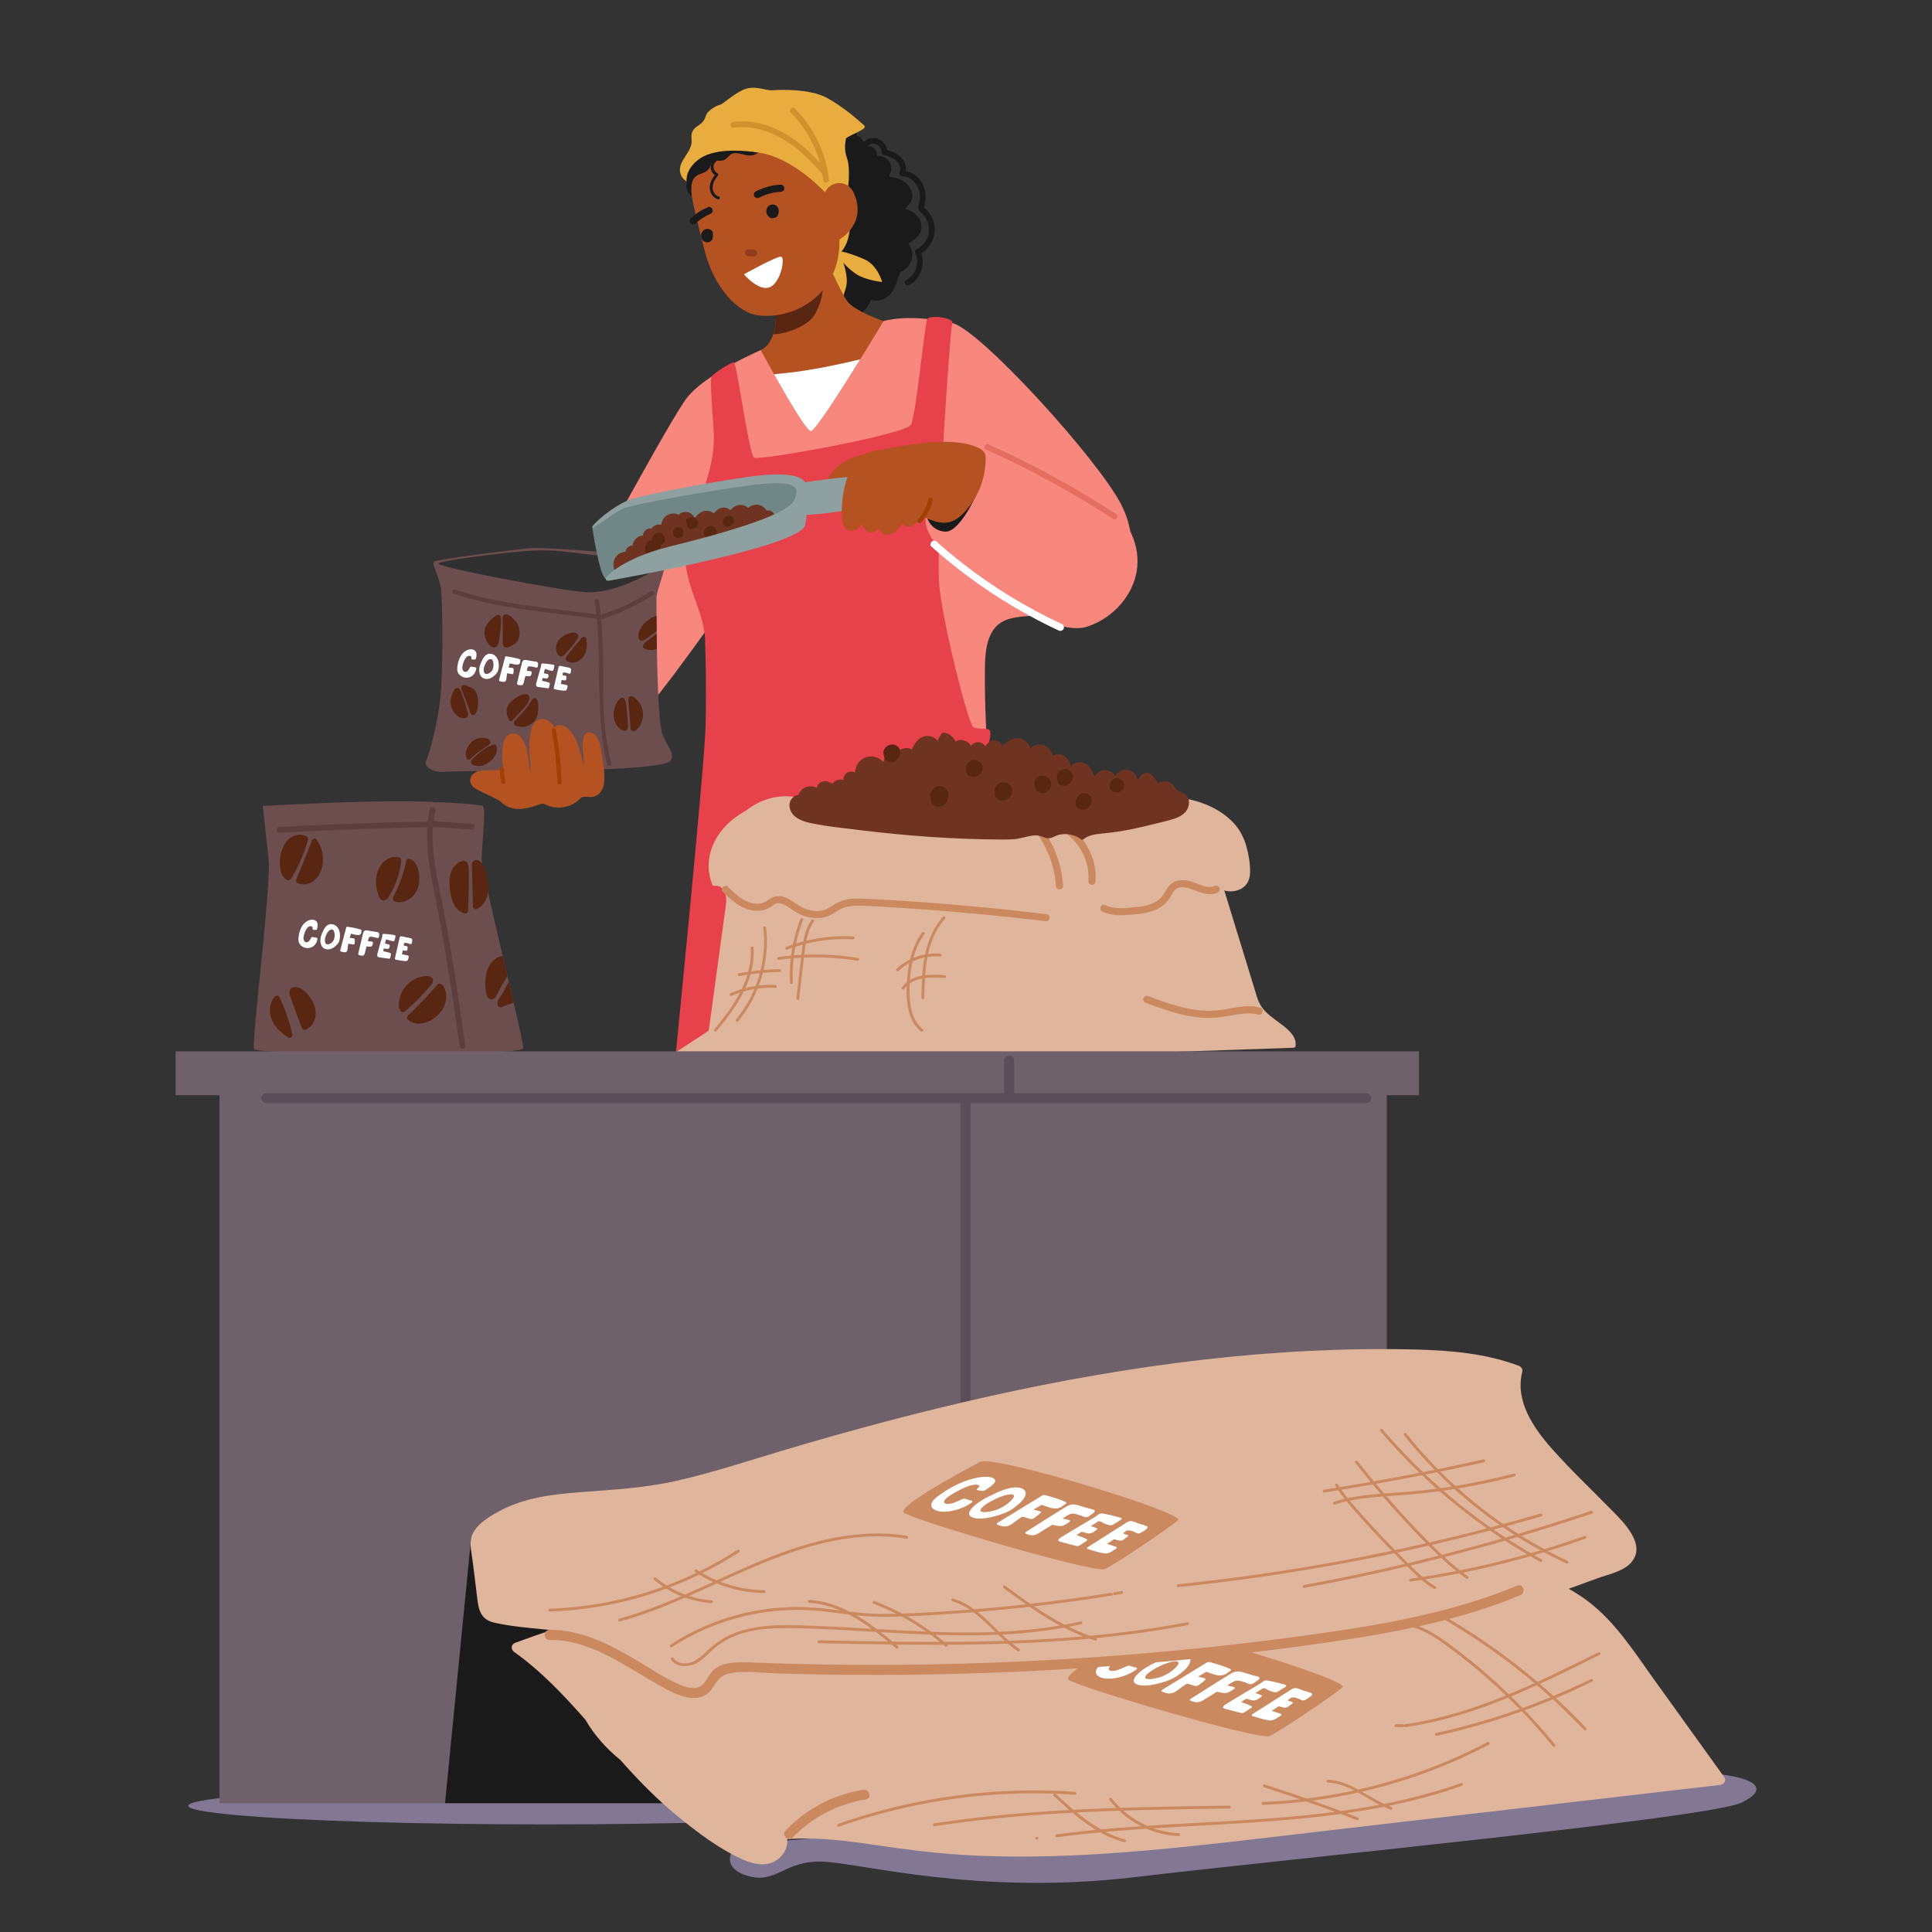 <?xml version="1.0" encoding="utf-8"?>
<svg xmlns="http://www.w3.org/2000/svg" id="_1" style="enable-background:new 0 0 2000 2000" version="1.1" viewBox="0 0 2000 2000" x="0" y="0">
  <rect x="0" y="0" width="2000" height="2000" fill="#333333" stroke="none"/>
  <g>
    <g>
      <path d="M498.615,889.45c0-14.036,5.012-53.135,1.002-55.14c-4.01-2.005-46.118-4.01-46.118-4.01&#xA;			s-0.14,0.148-0.376,0.396c-42.699-4.312-181.085,3.615-181.085,3.615s3.008,29.074,6.015,55.14&#xA;			c3.007,26.067-18.046,190.485-15.038,196.5c2.16,4.32,110.324,5.021,172.975,3.586c0.455,0.979,0.943,1.474,1.469,1.426&#xA;			c11.028-1.003,103.263,0,104.265-6.015C542.727,1078.932,498.615,903.485,498.615,889.45z" style="fill:#6c4e4e"/>
      <path d="M488.347,852.798c-13.172-0.909-26.345-1.818-39.517-2.727c0.439-3.724,1.044-7.433,1.861-11.118&#xA;			c0.825-3.721-4.929-5.16-5.757-1.425c-0.962,4.336-1.636,8.684-2.107,13.038c-39.981,0.583-79.951,1.841-119.888,3.789&#xA;			c-11.291,0.551-22.579,1.157-33.864,1.816c-3.798,0.222-3.668,6.154,0.157,5.931c39.988-2.335,80.015-3.992,120.06-4.956&#xA;			c11.009-0.265,22.019-0.474,33.029-0.636c-1.577,25.205,3.806,50.572,8.787,75.24c6.442,31.911,11.785,64.027,16.669,96.211&#xA;			c2.766,18.227,5.398,36.475,8.029,54.722c0.229,1.584,1.308,2.931,3.044,2.887c1.458-0.037,3.117-1.449,2.887-3.044&#xA;			c-4.637-32.154-9.278-64.311-14.638-96.355c-2.678-16.012-5.538-31.994-8.669-47.924c-3.057-15.551-6.536-31.047-8.631-46.768&#xA;			c-1.568-11.77-2.352-23.701-1.522-35.526c13.41,0.925,26.82,1.85,40.229,2.776c1.599,0.11,2.926-1.552,2.887-3.043&#xA;			C491.347,853.958,489.951,852.909,488.347,852.798z" style="fill:#5e3d3d"/>
      <path d="M302.651,1070.526c-3.175-13.273-7.723-26.141-13.483-38.51c-1.132-2.431-4.805-1.481-5.412,0.805&#xA;			c-0.336,0.244-0.64,0.549-0.89,0.908c-4.677,6.748-4.376,15.723-1.056,22.967c3.399,7.416,9.842,12.884,16.543,17.253&#xA;			C300.657,1075.452,303.211,1072.868,302.651,1070.526z" style="fill:#592612"/>
      <path d="M322.964,1035.657c-3.056-5.164-7.903-11.152-13.729-13.21c-2.905-1.026-7.155-0.828-8.993,2.042&#xA;			c-0.831,1.297-0.883,2.726-0.572,4.166c0.005,0.301,0.043,0.615,0.159,0.952c3.974,11.57,8.185,23.055,12.63,34.452&#xA;			c0.756,1.936,2.537,2.527,4.377,1.702c5.045-2.265,8.406-7.306,9.535-12.617C327.662,1047.073,326.082,1040.924,322.964,1035.657z" style="fill:#592612"/>
      <path d="M443.432,1010.405c-2.964-0.428-6.306,0.327-9.132,1.203c-6.015,1.865-11.436,5.573-15.232,10.606&#xA;			c-4.403,5.839-6.618,13.159-6.14,20.465c0.064,0.968,0.498,1.677,1.104,2.138c0.038,0.3,0.046,0.596,0.097,0.897&#xA;			c0.407,2.435,3.478,2.472,4.971,1.23c5.384-4.476,10.532-9.231,15.401-14.264c2.368-2.448,4.671-4.959,6.904-7.53&#xA;			c1.117-1.286,2.216-2.586,3.299-3.901c1.102-1.338,2.543-2.75,3.233-4.35C449.363,1013.594,446.561,1010.857,443.432,1010.405z" style="fill:#592612"/>
      <path d="M458.457,1020.1c-0.483-0.707-1.326-1.177-2.201-1.334c-1.042-0.683-2.418-0.733-3.477,0.506&#xA;			c-9.615,11.259-19.824,21.994-30.586,32.163c-1.111,1.051-1.123,3.183,0.058,4.194c9.618,8.236,23.113,2.794,31.169-4.94&#xA;			C461.527,1042.905,465.202,1029.954,458.457,1020.1z" style="fill:#592612"/>
      <path d="M520.39,989.544c-5.327,0.626-10.019,4.039-13.002,8.68c-4.068,6.329-5.382,14.649-5.049,22.044&#xA;			c0.167,3.69,0.612,7.845,2.035,11.282c1.738,4.201,6.932,3.726,9.048,0.128c0.752-1.277,1.226-2.743,1.873-4.078&#xA;			c0.775-1.599,1.619-3.164,2.5-4.707c1.724-3.017,3.592-5.947,5.414-8.905c0.715-1.16,1.416-2.334,2.105-3.516&#xA;			C523.7,1003.611,522.046,996.589,520.39,989.544z" style="fill:#592612"/>
      <path d="M526.646,1016.144l-2.265,4.428c-1.714,3.351-3.359,6.767-5.507,9.869&#xA;			c-2.003,2.892-4.199,5.713-3.916,9.444c0.175,2.321,2.47,3.487,4.497,2.461c3.512-1.779,7.539-2.207,11.024-4.094&#xA;			c0.404-0.219,0.792-0.462,1.171-0.716C530.079,1030.777,528.395,1023.589,526.646,1016.144z" style="fill:#592612"/>
      <path d="M483.808,893.277c-0.369-0.832-1.079-1.232-1.859-1.345c-0.661-0.668-1.625-1.043-2.79-0.775&#xA;			c-4.986,1.148-9.11,4.919-11.3,9.476c-2.486,5.173-2.829,11.052-2.418,16.694c0.754,10.34,3.557,25.35,15.492,28.162&#xA;			c1.971,0.464,3.6-1.035,3.678-2.957c0.342-8.471,0.573-16.946,0.684-25.423c0.054-4.177,0.08-8.354,0.077-12.532&#xA;			C485.371,900.654,485.43,896.925,483.808,893.277z" style="fill:#592612"/>
      <path d="M505.635,916.319c-0.45-5.736-2.07-11.332-3.894-16.763c-1.345-4.007-3.67-8.737-8.378-9.332&#xA;			c-1.395-0.176-2.759,0.46-3.363,1.567c-0.896,0.438-1.566,1.302-1.531,2.606l1.18,43.931c0.063,2.339,2.552,3.47,4.497,2.461&#xA;			C502.953,936.221,506.368,925.688,505.635,916.319z" style="fill:#592612"/>
      <path d="M317.512,865.908c-8.712-4.67-18.817,0.262-23.228,8.433c-0.442,0.82-0.846,1.71-1.221,2.634&#xA;			c-3.146,6.303-3.879,14.173-3.025,21.047c0.365,2.943,1.005,5.899,2.522,8.486c1.378,2.351,4.55,5.893,7.578,4.205&#xA;			c1.362-0.759,2.06-2.385,2.805-3.683c0.958-1.667,1.887-3.35,2.786-5.049c1.693-3.198,3.281-6.451,4.763-9.753&#xA;			c3.35-7.464,6.171-15.163,8.445-23.021C319.292,867.983,318.624,866.504,317.512,865.908z" style="fill:#592612"/>
      <path d="M328.704,870.864c-0.098-1.22-1.139-2.38-2.276-2.661c-0.959-0.238-1.79,0.012-2.439,0.533&#xA;			c-0.874,0.476-1.508,1.398-1.526,2.609c-4.917,13.056-10.166,25.983-15.742,38.771c-0.584,1.341-0.454,3.363,1.134,4.039&#xA;			c5.117,2.178,10.879,1.637,15.557-1.417c4.562-2.978,7.539-7.717,9.305-12.781C336.056,890.385,334.394,879.214,328.704,870.864z" style="fill:#592612"/>
      <path d="M415.092,889.557c-1.095-2.719-4.317-2.686-6.872-2.249c-0.327-0.116-0.674-0.171-1.034-0.119&#xA;			c-12.916,1.883-18.816,16.503-17.846,28.153c0.288,3.457,1.014,6.891,2.079,10.19c0.873,2.702,1.885,6.354,5.295,6.583&#xA;			c3.58,0.242,5.443-3.295,7.004-5.943c1.612-2.735,3.073-5.559,4.374-8.455c2.711-6.033,4.807-12.349,6.137-18.831&#xA;			c0.308-1.501,0.577-3.011,0.804-4.526C415.269,892.795,415.704,891.078,415.092,889.557z" style="fill:#592612"/>
      <path d="M424.72,889.257c-1.909-0.809-4.629,0.187-4.417,2.665c0.019,0.223,0.015,0.445,0.032,0.668&#xA;			c-1.677,7.363-3.865,14.622-6.669,21.637c-1.421,3.554-2.992,7.049-4.691,10.478c-0.753,1.519-1.876,3.111-2.186,4.786&#xA;			c-0.416,2.245,1.193,3.712,3.215,4.167c6.361,1.433,13.21-1.544,17.566-6.132c4.837-5.097,6.722-12.343,6.467-19.233&#xA;			C433.781,901.409,431.796,892.256,424.72,889.257z" style="fill:#592612"/>
      <path d="M326.589,953.008c-2.588-1.61-5.87-1.011-8.409,0.377c-5.265,2.878-7.825,8.979-8.793,14.615&#xA;			c-0.521,3.034-0.98,6.389,0.791,9.11c1.49,2.291,4.037,3.802,6.712,4.232c6.047,0.973,11.166-3.54,11.733-9.463&#xA;			c0.046-0.484-0.455-1.111-0.943-1.172c-1.382-0.172-2.743-0.408-4.103-0.711c-0.511-0.114-1.136,0.104-1.381,0.597&#xA;			c-0.98,1.974-2.714,5.568-5.528,4.75c-2.91-0.846-2.704-4.665-2.141-6.937c0.559-2.255,1.396-4.53,2.614-6.516&#xA;			c0.662-1.08,1.485-2.166,2.641-2.755c1.523-0.775,4.215-0.27,3.783,1.935c-0.158,0.807,0.403,1.532,1.238,1.539l2.263,0.021&#xA;			c0.402,0.004,0.935-0.238,1.05-0.633C329.571,957.014,328.777,954.369,326.589,953.008z" style="fill:#fff"/>
      <path d="M351.957,968.062c-0.089-4.964-2.482-10.248-7.813-11.281c-4.997-0.968-8.103,3.245-9.88,7.564&#xA;			c-2.295,4.141-3.499,9.524-1.777,13.923c1.892,4.834,7.513,5.558,11.702,3.307c2.265-1.217,4.448-3.19,5.92-5.296&#xA;			C351.744,973.941,352.007,970.841,351.957,968.062z M337.167,969.097c1.424-3.668,2.221-4.406,3.501-5.688&#xA;			c1.676-1.678,4.293-1.802,5.139,0.734c1.036,3.106,0.855,7.139-0.889,9.957c-1.665,2.691-7.312,5.841-8.436,1.027&#xA;			C336.056,973.305,336.434,971.133,337.167,969.097z" style="fill:#fff"/>
      <path d="M373.332,962.228c-4.062-1.228-8.193-2.104-12.404-2.633c-0.086-0.011-2.182-0.749-2.481,0.393&#xA;			c-2.069,7.889-4.137,15.779-6.206,23.668c-0.161,0.613,0.25,1.392,0.907,1.503c1.587,0.268,4.076,1.251,5.496,0.1&#xA;			c1.385-1.123,1.154-3.568,1.391-5.164c0.159-1.067,0.344-2.129,0.55-3.186c1.553,0.179,2.847,0.435,4.623,0.811&#xA;			c0.765,0.162,1.654-0.002,1.813-0.784c0.292-1.446,0.381-2.88,0.229-4.348c-0.054-0.52-0.383-1.07-0.943-1.172&#xA;			c-1.418-0.259-2.844-0.439-4.277-0.555c0.408-1.444,0.852-2.878,1.34-4.299c2.532,0.594,5.342,1.478,7.835,1.367&#xA;			c0.854-0.038,1.709-0.309,2.258-1.003c0.76-0.96,0.443-2.099,0.775-3.195C374.44,963.066,373.948,962.414,373.332,962.228z" style="fill:#fff"/>
      <path d="M392.329,965.946c-0.788-1.412-3.055-1.246-4.414-1.439c-2.273-0.322-2.562-0.531-4.835-0.853&#xA;			c-1.568-0.222-3.905-1.018-5.442-0.267c-1.166,0.57-1.533,1.882-1.833,3.037c-0.576,2.217-1.11,4.446-1.651,6.671&#xA;			c-1.146,4.714-2.247,9.439-3.311,14.172c-0.139,0.617,0.158,1.08,0.586,1.322c0.275,0.253,3.007,0.871,3.999,0.698&#xA;			c0.808-0.14,1.419-0.583,1.792-1.326c0.595-1.187,0.772-2.694,1.106-3.968c0.376-1.435,0.752-2.87,1.128-4.306&#xA;			c1.45,0.219,3.036,0.412,4.458,0.178c1.761-0.289,1.796-2.203,2.098-3.63c0.185-0.87-0.429-1.452-1.238-1.539&#xA;			c-1.3-0.141-2.601-0.281-3.901-0.422c0.013-0.051,0.027-0.102,0.04-0.152c0.339-1.294,0.567-4.047,1.998-4.356&#xA;			c1.369-0.296,3.551,0.334,4.931,0.532c1.623,0.233,1.251,0.412,2.857,0.741c0.596,0.122,1.419-0.218,1.503-0.907&#xA;			C392.345,968.944,392.966,967.087,392.329,965.946z" style="fill:#fff"/>
      <path d="M408.5,968.018c-3.792-0.708-7.611-1.143-11.465-1.31c-0.496-0.021-1.1,0.437-1.172,0.943&#xA;			c-0.114,0.799-0.228,1.598-0.342,2.397c-1.638,5.797-3.34,11.584-4.867,17.41c-0.521,1.986,0.033,3.26,2.153,3.6&#xA;			c3.214,0.515,6.456,0.895,9.68,1.343c0.641,0.089,1.361-0.193,1.503-0.907c0.233-1.168,0.466-2.337,0.699-3.506&#xA;			c0.135-0.677-0.236-1.31-0.907-1.503c-1.24-0.358-2.481-0.715-3.721-1.073c-0.61-0.176-2.618-0.435-3.442-0.87&#xA;			c0.107-0.039,0.076-0.394,0.184-0.68c0.223-0.591,0.32-1.295,0.472-1.913l0.032-0.13c0.433,0.049,0.866,0.099,1.299,0.148&#xA;			c0.9,0.103,1.921,0.356,2.823,0.313c1.744-0.084,1.8-1.682,1.962-3.062c0.077-0.656-0.185-1.34-0.906-1.503l-3.944-0.891&#xA;			c0.176-0.714,0.353-1.429,0.529-2.143c0.109-0.442,0.202-1.505,0.472-1.913c0.106-0.16,0.143-0.258,0.151-0.315&#xA;			c0.053,0.028,0.162,0.053,0.375,0.05c0.941-0.014,2.446,0.87,3.407,1.121c1.16,0.302,2.335,0.516,3.52,0.686&#xA;			c0.658,0.094,1.337-0.199,1.503-0.907c0.303-1.294,0.606-2.589,0.91-3.883C409.553,968.896,409.168,968.143,408.5,968.018z" style="fill:#fff"/>
      <path d="M425.204,971.268c-1.559-0.445-2.299-0.594-3.914-0.805c-1.835-0.24-3.547-0.962-5.382-1.202&#xA;			c-1.056-0.106-1.873,0.083-2.108,1.103c-1.656,7.19-3.313,14.38-4.969,21.57c-0.145,0.629,0.238,1.373,0.907,1.503&#xA;			c3.296,0.642,6.714,1.314,10.076,1.478c2.726,0.133,2.759-2.121,3.294-4.332c0.153-0.633-0.245-1.367-0.906-1.503&#xA;			c-1.21-0.248-2.419-0.496-3.628-0.744c-0.538-0.11-1.075-0.22-1.613-0.331c-0.269-0.055-0.538-0.11-0.806-0.165&#xA;			c-0.481-0.076-0.539-0.1-0.173-0.075c0.054,0.304,0.475-1.301,0.52-1.543c0.096-0.517,0.193-1.034,0.289-1.551&#xA;			c0.05-0.27,0.101-0.54,0.151-0.81c1.19,0.209,2.388,0.349,3.596,0.426c0.677,0.043,1.215-0.652,1.208-1.274&#xA;			c-0.007-0.695,0.055-1.351,0.201-2.032c0.126-0.591-0.221-1.426-0.907-1.503c-1.088-0.122-2.134-0.362-3.142-0.747l0.122-0.653&#xA;			c0.065-0.347,0.158-1.76,0.361-1.939c-0.135,0.118,0.599,0.035,0.662,0.026c2.125-0.327,3.687,0.628,5.735,1.164&#xA;			c0.616,0.161,1.389-0.25,1.503-0.907C426.589,974.648,427.584,971.947,425.204,971.268z" style="fill:#fff"/>
    </g>
    <path d="M526.369,729.563c-0.378-6.204,63.224-106.149,85.939-145.522&#xA;		c22.715-39.372,79.305-144.719,97.477-170.463c18.172-25.744,77.743-51.126,77.743-51.126l127.112-30.045&#xA;		c0,0,24.973-8.312,71.127,2.049c28.421,6.38,150.497,140.553,174.727,187.497c24.229,46.944,0,84.802,0,84.802&#xA;		s-51.487,22.715-78.745,28.772c-27.258,6.057-60.573-6.057-62.088,51.487c-0.698,26.528,0.857,66.252,2.736,101.367&#xA;		c2.197,41.055,59.655,336.507,59.655,336.507l-372.084,7.104c0,0,41.261-352.008,36.552-407.581&#xA;		c-4.71-55.573-15.071-72.528-15.071-72.528s-98.177,140.01-125.317,145.115C578.992,802.104,526.369,729.563,526.369,729.563z" style="fill:#f8877d"/>
    <path d="M1024.205,755.665c-2.524-2.524-11.61,0-16.658-3.029c-5.048-3.029-29.782-99.946-34.829-142.851&#xA;		c-5.048-42.906,10.956-270,13.049-275.328c2.094-5.327-22.641-8.861-25.669-4.318c-3.029,4.543-11.61,99.441-17.162,109.537&#xA;		c-5.553,10.096-156.903,37.56-162.331,34.031c-5.429-3.529-17.914-98.528-20.9-98.528c-2.986,0-20.698,10.768-23.025,14.646&#xA;		c-2.327,3.879,2.078,51.169,2.327,60.765c0.613,23.66-7.31,45.869-11.618,59.953c-3.865,9.855-7.986,19.623-11.263,29.5&#xA;		c-4.255,12.819-7.239,26.297-6.58,39.878c0.7,14.437,5.533,28.174,10.351,41.659c5.356,14.987,10.906,30.33,9.993,46.497&#xA;		c-0.02,0.358,0.049,0.699,0.153,1.027l0.005,0.497c0,0,1.388,39.625,0.379,82.026c-1.01,42.401-33.656,367.102-34.666,377.702&#xA;		c-1.009,10.6,346.471-1.187,348.995-9.768c2.524-8.581-51.846-326.038-41.75-336.133c10.094-10.095,19.181-6.562,20.19-11.61&#xA;		C1024.205,766.77,1026.729,758.189,1024.205,755.665z" style="fill:#e7414c"/>
    <path d="M965.768,227.501c-1.307-3.369-3.145-6.436-5.537-9.147c-0.556-0.63-1.144-1.229-1.759-1.799&#xA;		c-0.542-0.5-1.481-1.022-1.895-1.641c-0.056-0.086-0.097-0.143-0.136-0.2c-0.02-0.354,0.339-1.062,0.43-1.385&#xA;		c0.308-1.09,0.56-2.196,0.752-3.313c1.286-7.505,0.242-15.616-4.015-22.062c-3.713-5.623-9.441-9.626-15.95-10.972&#xA;		c0.672-4.784-1.04-9.617-4.311-13.403c-3.846-4.451-9.511-6.748-15.078-8.368c-0.821-6.914-7.554-12.544-14.537-12.335&#xA;		c-3.694,0.11-7.1,1.71-9.771,4.156c-0.554-1.238-1.132-2.426-2.042-3.504c-1.337-1.582-3.109-2.724-4.962-3.102&#xA;		c-0.161-5.931-3.646-11.753-9.075-14.364c-1.877-0.903-3.772-1.134-5.751-1.667c-1.987-0.535-2.835-2.176-4.114-3.639&#xA;		c-2.425-2.771-5.934-4.931-9.556-5.675c-3.706-0.761-7.567-0.043-10.355,2.635c-1.186,1.14-2.031,3.146-3.747,3.527&#xA;		c-1.979,0.44-4.387-0.629-6.234-1.215c-8.841-2.807-17.429-6.629-26.794-7.29c-7.785-0.549-16.128,1.343-21.925,6.824&#xA;		c-3.157,2.985-5.102,6.93-7.319,10.599c-0.926,1.533-2.029,3.606-3.524,4.675c-1.578,1.129-4.104-0.041-5.739-0.499&#xA;		c-8.866-2.478-18.682-5.172-27.331-0.536c-3.312,1.776-6.366,4.612-7.935,8.071c-0.782,1.724-1.255,3.533-1.323,5.43&#xA;		c-0.056,1.564,0.495,3.14,0.369,4.691c-0.042-0.001-0.078,0-0.133-0.007c-0.579-0.068-1.207-0.04-1.793-0.075&#xA;		c-1.122-0.068-2.24-0.076-3.361,0.024c-2.299,0.204-4.592,0.685-6.749,1.512c-4.134,1.585-7.927,4.144-10.717,7.609&#xA;		c-4.9,6.085-6.448,14.019-4.744,21.419c-0.038,0.381,0.009,0.792,0.184,1.231c0.225,0.565,0.451,1.129,0.676,1.694&#xA;		c0.219,0.613,0.461,1.218,0.726,1.817c0.005,0.014,0.01,0.027,0.016,0.04c0,0,0.001-0.001,0.001-0.001&#xA;		c0.103,0.231,0.195,0.466,0.305,0.695c0.042,0.088,0.098,0.156,0.146,0.235c-1.062,3.518-0.788,7.394,1.057,10.743&#xA;		c2.925,5.307,9.122,7.674,14.91,6.712c0.602-0.1,1.095-0.457,1.453-0.935c0.448,0.21,0.917,0.394,1.428,0.519&#xA;		c4.589,1.121,8.547-2.371,9.511-6.555c3.096,0.36,6.193,0.717,9.288,1.089c0.409,0.049,1.811,0.007,2.11,0.372&#xA;		c0.052,0.064-0.137,0.777-0.169,0.932c-0.387,1.874-1.145,3.657-1.514,5.547c-1.368,6.998-0.703,14.456,2.024,21.056&#xA;		c1.436,3.474,3.333,6.464,5.617,9.431c0.914,1.187,1.737,2.207,1.443,3.761c-0.353,1.864-1.192,3.592-1.499,5.481&#xA;		c-1.172,7.226,0.926,14.73,5.872,20.163c4.604,5.057,11.259,7.574,17.955,7.485c-0.397,2.712-1.284,5.345-1.902,8.03&#xA;		c-0.72,3.127-0.989,6.344-0.345,9.507c1.531,7.529,8.814,9.22,14.721,12.385c6.207,3.327,11.556,7.585,16.818,12.219&#xA;		c4.954,4.362,10.235,8.705,16.746,10.435c6.142,1.633,12.819,0.854,18.491-1.964c3.644,7.495,13.412,10.796,21.387,10.452&#xA;		c10.456-0.451,20.548-5.434,27.649-13.059c3.228-3.467,5.791-7.449,7.617-11.785c6.138,2.655,13.588,0.061,18.525-4.477&#xA;		c6.829-6.279,8.187-16.187,11.984-24.28c5.591-2.256,10.03-7.011,11.545-12.918c1.432-5.591,0.032-11.586-3.388-16.14&#xA;		c2.495-2.33,5.566-4.006,8.142-6.269c3.701-3.251,5.692-7.895,5.145-12.838c-0.562-5.075-3.339-9.505-7.362-12.583&#xA;		c-1.91-1.461-3.959-2.628-6.189-3.531c-0.385-0.156-2.321-0.603-2.761-1.056c0.248,0.053,0.741-1.125,0.853-1.275&#xA;		c1.247-1.69,2.883-3.055,4.036-4.824c1.299-1.995,1.907-4.361,2.007-6.723c0.184-4.402-1.678-8.809-4.593-12.048&#xA;		c-3.322-3.692-8.112-5.847-12.808-7.173c-2.137-0.604-4.489-0.751-6.57-1.499c-0.125-0.045-0.242-0.104-0.361-0.161&#xA;		c0.033-0.035,0.049-0.056,0.09-0.098c0.87-0.897,1.442-2.434,1.833-3.587c1.68-4.952,0.191-11.042-3.947-14.354&#xA;		c-2.938-2.353-6.538-3.28-10.085-2.871c-0.08-2.015-0.452-4.002-1.416-5.806c-0.789-1.473-2.01-2.688-3.529-3.388&#xA;		c-0.992-0.457-1.949-0.645-3.036-0.711c-0.687-0.042-1.533,0.101-2.292,0.056c1.512-1.533,3.452-2.6,5.718-2.817&#xA;		c4.909-0.47,9.377,3.852,9.049,8.726c-0.087,1.299,1.079,2.488,2.253,2.8c4.738,1.262,9.767,2.798,13.399,6.266&#xA;		c2.9,2.768,5.043,7.441,3.306,11.386c-0.937,2.125,0.279,4.313,2.664,4.418c5.749,0.252,11.14,3.649,14.34,8.361&#xA;		c3.75,5.523,4.614,12.561,3.257,19.013c-0.342,1.625-1.096,3.262-1.163,4.928c-0.074,1.846,0.847,3.407,2.179,4.617&#xA;		c2.286,2.078,4.337,4.039,5.915,6.738c2.997,5.128,3.991,11.361,2.479,17.125c-1.729,6.596-6.371,12.026-12.453,15.02&#xA;		c-1.528,0.752-1.657,2.731-1.008,4.071c4.806,9.927-0.045,22.831-9.699,27.742c-3.409,1.734-0.326,6.803,3.062,5.079&#xA;		c11.79-5.998,17.036-20.792,12.872-33.014C965.341,255.094,970.732,240.277,965.768,227.501z" style="fill:#1a1a1a"/>
    <path d="M880.117,227.762c0,0,0.958,22.043-9.105,32.585c0,0,10.063,1.917,23.96,8.146&#xA;		c13.897,6.23,18.209,23.48,18.209,23.48s-16.772-1.917-25.876-7.667c-9.105-5.75-14.376-12.459-14.376-12.459&#xA;		s5.75,15.334,2.875,25.397c-2.875,10.063-6.709,22.522-6.709,22.522s-14.376-20.126-17.73-37.377&#xA;		c-3.354-17.251-2.396-40.252-2.396-40.252L880.117,227.762z" style="fill:#e8ac3f"/>
    <path d="M847.028,247.482c0,0,17.688,45.181,29.529,63.602c6.933,10.785,38.083,21.324,38.083,21.324&#xA;		s-68.25,113.829-75.184,113.829c-6.933,0-51.929-83.785-51.929-83.785s13.096-4.622,15.408-28.504&#xA;		c2.311-23.882-10.015-61.63-10.015-61.63L847.028,247.482z" style="fill:#b45222"/>
    <path d="M857.853,379.185c-14.522,2.876-29.073,5.417-43.805,6.917c-4.251,0.433-8.521,0.844-12.786,1.315&#xA;		c13.84,24.694,33.769,58.821,38.194,58.821c4.179,0,30.628-41.346,50.988-74.201C879.629,374.632,868.765,377.024,857.853,379.185z" style="fill:#fff"/>
    <path d="M835.63,254.701l-42.71,17.618c0,0,12.326,37.749,10.015,61.63&#xA;		c-0.461,4.768-1.357,8.757-2.488,12.106c9.099,0.278,35.913-6.877,43.689-21.532C862.083,290.701,845.931,258.724,835.63,254.701z" style="fill:#592612"/>
    <path d="M878.536,135.692c0,0-7.091,13.423-1.773,27.858c5.318,14.436-1.309,50.699-2.575,54.245&#xA;		c-1.266,3.546-16.968,1.773-23.3-10.89c-6.331-12.663-12.41-31.151-12.41-31.151L878.536,135.692z" style="fill:#e8ac3f"/>
    <path d="M884.015,200.072c-6.434-14.676-23.83-12.831-29.536-1.814c-3.083-2.314-5.72-5.217-7.748-8.495&#xA;		c-3.313-10.911-7.646-21.726-17.609-28.23c-10.164-6.636-22.633-7.936-33.711-12.422c-2.087-0.845-4.091-1.876-6.127-2.833&#xA;		c0.073,2.516-0.421,5.086-1.548,7.48c-1.84,3.911-5.445,6.582-9.743,7.096c-4.028,0.482-7.977-0.833-11.855-1.716&#xA;		c-4.119-0.938-8.122-1.162-11.282,2.09c-1.386,1.427-2.7,3.001-4.466,3.98c-1.727,0.957-3.703,1.211-5.65,1.205&#xA;		c-1.993-0.006-4.811-0.916-6.494,0.441c-1.943,1.566-2.369,4.386-3.49,6.495c-1.918,3.61-5.904,5.735-9.901,6.678&#xA;		c-5.599,2.451-12.724,5.754-7.179,31.183c2.712,12.438,9.516,40.306,12.96,52.585c9.223,32.888,32.262,60.461,55.202,62.762&#xA;		c39.046,3.916,84.237-22.842,83.131-78.687C868.968,247.87,898.006,231.983,884.015,200.072z" style="fill:#b45222"/>
    <g>
      <path d="M794.831,214.187c1.01-1.294,2.303-2.141,3.87-2.271c0.178-0.04,0.352-0.072,0.524-0.099&#xA;			c0.064-0.017,0.121-0.046,0.19-0.053c0.066-0.007,0.116,0.008,0.181,0.003c5.401-0.526,7.939,5.811,5.983,9.981&#xA;			c-0.18,0.95-0.564,1.849-1.348,2.523c-0.776,0.668-1.788,1.078-2.831,1.229c-0.082,0.054-0.155,0.115-0.26,0.155&#xA;			c-2.415,0.9-4.352-0.064-5.617-1.812C792.814,221.586,792.458,217.227,794.831,214.187z" style="fill:#1a1a1a"/>
    </g>
    <g>
      <path d="M726.651,240.496c1.687-3.325,5.847-4.561,9.047-2.607c0.284,0.173,0.544,0.38,0.789,0.605&#xA;			c0.837,0.7,1.411,1.677,1.57,2.828c0.024,0.133,0.039,0.266,0.05,0.401c0.002,0.042,0.015,0.08,0.016,0.122&#xA;			c0.046,2.041,0.044,4.121-0.859,6.006c-1.741,3.635-6.44,3.903-9.249,1.398C725.574,247.071,725.211,243.335,726.651,240.496z" style="fill:#1a1a1a"/>
    </g>
    <g style="opacity:.5">
      <path d="M771.314,261.442c0.083-1.858,1.74-3.402,3.612-3.299c1.842,0.1,3.684,0.201,5.526,0.302&#xA;			c1.865,0.102,3.383,1.734,3.299,3.612c-0.083,1.858-1.74,3.401-3.612,3.299c-1.842-0.1-3.684-0.201-5.526-0.302&#xA;			C772.748,264.953,771.23,263.321,771.314,261.442z" style="fill:#712212"/>
    </g>
    <g>
      <path d="M480.168,798.439c0,0-16.555,0-22.314,0.72c-5.758,0.72-20.589-4.17-16.555-12.236&#xA;			c4.319-8.638,11.517-39.589,14.396-62.622c2.879-23.033,2.879-100.051,0.72-115.167c-2.159-15.116-10.797-25.913-6.478-28.072&#xA;			c4.319-2.159,82.056-12.237,100.051-13.676c17.995-1.44,127.404,8.637,136.041,10.077c8.638,1.44-6.478,30.951-6.478,42.468&#xA;			c0,11.517,0,126.683,6.478,141.079c6.478,14.396,12.956,20.154,7.918,26.632c-5.039,6.478-61.182,8.637-87.815,9.357&#xA;			C579.499,797.719,480.168,798.439,480.168,798.439z" style="fill:#6c4e4e"/>
      <path d="M453.805,583.458c0,3.825,122.618,27.214,151.691,29.509c29.072,2.295,66.752-18.742,75.167-24.862&#xA;			c8.416-6.12-40.243-10.387-71.611-14.213c-31.367-3.825-41.224-5.083-63.411-3.553&#xA;			C523.455,571.869,453.805,580.398,453.805,583.458z" style="fill:#303030"/>
      <path d="M673.821,612.24c-16.229,10.29-33.696,18.444-51.991,24.303c-0.505-4.771-1.078-9.535-1.809-14.279&#xA;			c-0.43-2.787-4.884-2.713-4.448,0.118c0.697,4.521,1.252,9.052,1.738,13.587c-19.315-2.425-38.639-4.785-57.941-7.316&#xA;			c-19.043-2.497-38.07-5.326-56.812-9.573c-10.603-2.403-21.096-5.272-31.398-8.75c-2.713-0.915-3.766,3.408-1.069,4.318&#xA;			c36.706,12.391,75.402,16.745,113.656,21.553l33.792,4.248c0.083,0.011,0.159,0.004,0.24,0.006&#xA;			c3.695,39.312,0.828,79.049,5.188,118.346c1.397,12.591,2.356,20.327,5.641,32.568c0.743,2.765,5.011,1.513,4.268-1.257&#xA;			c-11.765-43.837-7.109-84.842-9.235-129.703c-0.306-6.456-0.733-12.908-1.329-19.342c18.924-5.983,37.046-14.389,53.809-25.018&#xA;			C678.536,614.516,676.245,610.703,673.821,612.24z" style="fill:#5e3d3d"/>
      <path d="M491.016,673.096c-2.588-1.61-5.87-1.011-8.409,0.377c-5.265,2.878-7.825,8.979-8.793,14.615&#xA;			c-0.521,3.034-0.98,6.389,0.791,9.11c1.491,2.291,4.037,3.802,6.712,4.232c6.047,0.973,11.166-3.54,11.733-9.463&#xA;			c0.046-0.484-0.455-1.111-0.943-1.172c-1.382-0.172-2.743-0.408-4.103-0.71c-0.511-0.114-1.136,0.105-1.381,0.597&#xA;			c-0.98,1.974-2.714,5.568-5.528,4.75c-2.911-0.846-2.704-4.665-2.141-6.938c0.559-2.255,1.396-4.53,2.614-6.516&#xA;			c0.662-1.08,1.484-2.166,2.641-2.754c1.523-0.776,4.215-0.27,3.783,1.934c-0.158,0.808,0.403,1.532,1.237,1.54l2.263,0.021&#xA;			c0.402,0.004,0.935-0.238,1.05-0.633C493.997,677.102,493.204,674.457,491.016,673.096z" style="fill:#fff"/>
      <path d="M516.383,688.15c-0.089-4.964-2.482-10.248-7.813-11.28c-4.997-0.967-8.103,3.245-9.88,7.564&#xA;			c-2.295,4.141-3.498,9.524-1.777,13.923c1.892,4.834,7.512,5.558,11.702,3.307c2.265-1.217,4.448-3.19,5.92-5.296&#xA;			C516.171,694.029,516.433,690.93,516.383,688.15z M501.594,689.185c1.424-3.668,2.221-4.406,3.501-5.688&#xA;			c1.676-1.678,4.293-1.802,5.139,0.734c1.035,3.106,0.855,7.139-0.889,9.957c-1.665,2.691-7.312,5.841-8.436,1.027&#xA;			C500.483,693.394,500.861,691.221,501.594,689.185z" style="fill:#fff"/>
      <path d="M537.758,682.317c-4.062-1.228-8.193-2.105-12.404-2.633c-0.086-0.011-2.182-0.749-2.481,0.393&#xA;			c-2.069,7.889-4.137,15.778-6.206,23.668c-0.161,0.613,0.25,1.392,0.907,1.503c1.587,0.268,4.076,1.251,5.496,0.1&#xA;			c1.385-1.123,1.154-3.568,1.391-5.164c0.159-1.067,0.344-2.129,0.55-3.186c1.553,0.179,2.847,0.435,4.623,0.811&#xA;			c0.765,0.162,1.654-0.002,1.813-0.784c0.292-1.446,0.381-2.88,0.229-4.348c-0.054-0.52-0.383-1.07-0.943-1.172&#xA;			c-1.418-0.259-2.844-0.439-4.277-0.555c0.407-1.444,0.852-2.878,1.34-4.299c2.532,0.594,5.342,1.478,7.835,1.367&#xA;			c0.854-0.038,1.709-0.309,2.258-1.003c0.76-0.96,0.443-2.099,0.775-3.195C538.866,683.154,538.374,682.503,537.758,682.317z" style="fill:#fff"/>
      <path d="M556.756,686.034c-0.788-1.412-3.055-1.246-4.414-1.439c-2.273-0.322-2.562-0.531-4.835-0.853&#xA;			c-1.568-0.222-3.905-1.018-5.442-0.267c-1.166,0.57-1.533,1.882-1.833,3.037c-0.575,2.217-1.11,4.446-1.651,6.671&#xA;			c-1.146,4.714-2.247,9.439-3.311,14.172c-0.139,0.617,0.158,1.08,0.586,1.322c0.275,0.253,3.007,0.871,3.999,0.698&#xA;			c0.808-0.14,1.419-0.583,1.792-1.326c0.595-1.187,0.772-2.693,1.106-3.968c0.376-1.435,0.752-2.87,1.128-4.306&#xA;			c1.45,0.219,3.036,0.412,4.458,0.178c1.761-0.289,1.796-2.203,2.098-3.63c0.184-0.87-0.429-1.452-1.238-1.539&#xA;			c-1.3-0.141-2.601-0.281-3.901-0.422c0.013-0.051,0.027-0.102,0.04-0.152c0.339-1.294,0.567-4.047,1.998-4.356&#xA;			c1.369-0.296,3.551,0.334,4.931,0.532c1.623,0.233,1.251,0.411,2.857,0.741c0.596,0.122,1.419-0.218,1.503-0.907&#xA;			C556.771,689.032,557.393,687.176,556.756,686.034z" style="fill:#fff"/>
      <path d="M572.927,688.107c-3.792-0.708-7.611-1.143-11.465-1.31c-0.496-0.021-1.1,0.437-1.172,0.943&#xA;			c-0.114,0.799-0.228,1.598-0.343,2.397c-1.637,5.797-3.34,11.584-4.867,17.41c-0.521,1.986,0.033,3.26,2.153,3.6&#xA;			c3.214,0.515,6.456,0.895,9.68,1.343c0.641,0.089,1.361-0.193,1.503-0.907c0.233-1.168,0.466-2.337,0.698-3.506&#xA;			c0.135-0.677-0.236-1.31-0.906-1.503c-1.24-0.358-2.481-0.715-3.721-1.073c-0.61-0.176-2.619-0.435-3.442-0.87&#xA;			c0.107-0.039,0.076-0.394,0.184-0.68c0.223-0.591,0.32-1.295,0.472-1.913l0.032-0.13c0.433,0.049,0.866,0.099,1.299,0.148&#xA;			c0.9,0.103,1.921,0.356,2.823,0.313c1.744-0.084,1.8-1.682,1.962-3.062c0.077-0.656-0.185-1.34-0.907-1.503l-3.944-0.891&#xA;			c0.176-0.714,0.353-1.429,0.529-2.143c0.109-0.442,0.202-1.505,0.472-1.913c0.106-0.161,0.143-0.258,0.151-0.315&#xA;			c0.053,0.028,0.162,0.053,0.375,0.05c0.941-0.014,2.446,0.87,3.407,1.121c1.16,0.302,2.335,0.516,3.52,0.686&#xA;			c0.658,0.094,1.337-0.199,1.503-0.907c0.304-1.294,0.607-2.589,0.91-3.883C573.98,688.985,573.595,688.231,572.927,688.107z" style="fill:#fff"/>
      <path d="M589.63,691.356c-1.559-0.445-2.3-0.594-3.914-0.805c-1.835-0.24-3.547-0.962-5.382-1.202&#xA;			c-1.056-0.106-1.873,0.083-2.108,1.103c-1.656,7.19-3.313,14.38-4.969,21.57c-0.145,0.629,0.238,1.373,0.907,1.503&#xA;			c3.296,0.642,6.714,1.314,10.076,1.478c2.726,0.133,2.759-2.121,3.294-4.332c0.153-0.633-0.245-1.367-0.907-1.503&#xA;			c-1.21-0.248-2.419-0.496-3.628-0.744c-0.538-0.11-1.075-0.22-1.613-0.331c-0.269-0.055-0.537-0.11-0.806-0.165&#xA;			c-0.481-0.076-0.539-0.1-0.173-0.075c0.054,0.305,0.475-1.301,0.52-1.543c0.096-0.517,0.193-1.034,0.289-1.551&#xA;			c0.05-0.27,0.101-0.54,0.151-0.81c1.189,0.209,2.388,0.349,3.596,0.426c0.677,0.043,1.215-0.652,1.208-1.274&#xA;			c-0.008-0.695,0.055-1.351,0.2-2.032c0.126-0.591-0.22-1.426-0.907-1.503c-1.088-0.122-2.134-0.363-3.142-0.747l0.122-0.653&#xA;			c0.065-0.347,0.157-1.76,0.361-1.939c-0.135,0.118,0.599,0.036,0.663,0.026c2.125-0.327,3.687,0.628,5.735,1.164&#xA;			c0.615,0.161,1.389-0.25,1.503-0.907C591.016,694.736,592.011,692.035,589.63,691.356z" style="fill:#fff"/>
      <path d="M518.094,637.843c-1.571-2.58-4.328-0.83-6.101,0.439c-1.92,1.374-3.706,2.946-5.259,4.726&#xA;			c-2.066,2.366-4.697,5.745-4.968,9.106c-0.536,2.482-0.443,5.089,0.401,7.56c1.275,3.734,3.676,8.473,7.457,10.202&#xA;			c1.07,0.489,2.232,0.629,3.263-0.011c0.661-0.102,1.264-0.524,1.685-1.11c1.366-1.898,1.818-4.19,2.163-6.457&#xA;			c0.1-0.659,0.194-1.319,0.291-1.977c0.008-0.042,0.019-0.083,0.026-0.125c0.139-0.787,0.246-1.578,0.337-2.369&#xA;			c0.184-1.313,0.361-2.627,0.518-3.944c0.337-2.818,0.615-5.644,0.729-8.48c0.052-1.317,0.072-2.635,0.048-3.952&#xA;			C518.662,640.247,518.744,638.909,518.094,637.843z" style="fill:#592612"/>
      <path d="M531.876,641.068c-0.212-0.198-0.457-0.407-0.692-0.613c-0.689-0.768-1.424-1.492-2.258-2.122&#xA;			c-1.518-1.147-3.386-2.365-5.374-2.192c-1.145,0.1-2.226,0.752-2.761,1.789c-0.516,0.998-0.471,2.135-0.468,3.225&#xA;			c0.003,0.933,0.025,1.866,0.05,2.798c0.039,5.596,0.078,11.192,0.117,16.788c0.012,1.608,0.016,3.217,0.034,4.826&#xA;			c0.017,1.573,0.218,3.191,1.641,4.131c2.616,1.73,4.968-0.178,7.368-1.239c2.564-1.134,4.715-2.329,6.206-4.806&#xA;			c1.433-2.38,2.041-5.271,2.153-8.016C538.115,650.193,535.846,644.782,531.876,641.068z" style="fill:#592612"/>
      <path d="M592.362,654.952c-5.5,0.585-10.999,3.796-14.278,8.245c-3.376,4.581-3.847,11.548,0.654,15.613&#xA;			c0.437,0.394,0.914,0.564,1.379,0.583c0.695,0.326,1.509,0.334,2.449-0.193c1.182-0.662,2.185-1.955,3.125-2.914&#xA;			c1.013-1.033,2.003-2.088,2.969-3.164c1.934-2.153,3.769-4.392,5.509-6.704c0.913-1.214,1.807-2.441,2.669-3.691&#xA;			c0.842-1.221,1.909-2.511,1.854-4.082C598.577,655.393,594.923,654.68,592.362,654.952z" style="fill:#592612"/>
      <path d="M607.013,663.248c0.104-0.985,0.071-1.978-0.441-2.799c-1.247-2.001-3.698-1.262-4.922,0.26&#xA;			c-1.037,1.288-2.039,2.605-3.036,3.924c-1.983,2.31-3.947,4.634-5.87,6.995c-1.423,1.748-2.829,3.51-4.219,5.285&#xA;			c-1.344,1.717-4.043,4.114-2.554,6.455c1.131,1.777,3.965,2.37,5.91,2.527c2.096,0.169,4.19-0.281,6.093-1.152&#xA;			c3.509-1.605,6.221-4.797,7.751-8.292C607.551,672.28,608,667.673,607.013,663.248z" style="fill:#592612"/>
      <path d="M484.31,737.966c-0.003-0.208-0.025-0.423-0.094-0.654c-1.702-5.651-3.403-11.305-5.38-16.867&#xA;			c-0.482-1.354-0.979-2.703-1.496-4.044c-0.464-1.202-0.885-2.477-1.871-3.365c-1.101-0.992-2.743-1.151-3.995-0.35&#xA;			c-1.042,0.666-1.348,1.779-1.908,2.794c-0.018,0.033-0.026,0.066-0.043,0.099c-4.479,7.145-4.133,16.264,1.36,22.939&#xA;			c2.606,3.167,7.217,6.3,11.481,4.6C484.642,742.212,484.804,740.014,484.31,737.966z" style="fill:#592612"/>
      <path d="M492.375,715.772c-1.187-2.043-3.172-3.335-5.286-4.269c-1.066-0.47-2.148-0.904-3.223-1.352&#xA;			c-1.142-0.476-2.326-1.143-3.601-1.06c-2.83,0.186-3.093,3.14-2.285,5.214c0.959,2.459,1.945,4.907,2.902,7.366&#xA;			c2.234,5.739,4.413,11.498,6.543,17.277c0.686,1.865,2.975,1.824,3.957,0.713c2.341-1.65,3.216-7.524,3.426-9.661&#xA;			C495.259,725.397,494.745,719.849,492.375,715.772z" style="fill:#592612"/>
      <path d="M543.617,718.495c-2.431,0.067-4.792,1.199-6.899,2.312c-4.027,2.126-7.777,4.948-10.35,8.756&#xA;			c-3.126,4.628-1.931,10.318,0.254,15.101c0.085,0.344,0.253,0.663,0.48,0.939c0.204,0.291,0.482,0.515,0.81,0.653&#xA;			c0.573,0.288,1.247,0.33,1.872-0.01c0.077-0.034,0.157-0.063,0.228-0.106c0.32-0.193,0.554-0.443,0.723-0.721&#xA;			c3.496-3.672,7.004-7.332,10.482-11.02c1.684-1.786,3.255-3.668,4.554-5.757c1.169-1.88,2.579-4.346,2.451-6.631&#xA;			C548.09,719.626,545.773,718.436,543.617,718.495z" style="fill:#592612"/>
      <path d="M556.461,725.557c-0.425-1.528-1.546-2.839-3.268-2.72c-1.25,0.087-2.283,0.952-2.682,2.077&#xA;			c-2.932,4.477-6.145,8.754-9.668,12.785c-1.885,2.158-3.85,4.243-5.884,6.262c-0.901,0.894-1.958,1.79-2.62,2.886&#xA;			c-0.905,1.495-0.407,3.358,1.067,4.25c1.106,0.669,2.656,0.854,3.908,1.051c1.552,0.245,3.155,0.417,4.728,0.361&#xA;			c2.915-0.105,5.24-1.403,7.603-2.987c2.221-1.488,4.333-3.2,5.429-5.707c1.18-2.7,1.793-5.615,2.075-8.536&#xA;			C557.455,732.094,557.322,728.656,556.461,725.557z" style="fill:#592612"/>
      <path d="M513.949,772.316c-0.332-1.165-1.612-1.829-2.763-1.506c-6.612,1.86-12.343,5.79-17.342,10.407&#xA;			c-1.249,1.154-2.456,2.354-3.629,3.585c-1.253,1.314-3.145,2.844-2.553,4.886c0.509,1.758,2.467,2.427,4.065,2.833&#xA;			c1.056,0.268,2.168,0.404,3.272,0.411c4.572,0.376,9.049-2.066,12.659-5.008C512.258,784.178,515.676,778.385,513.949,772.316z" style="fill:#592612"/>
      <path d="M507.637,767.679c-0.572-2.244-3.218-3.367-5.292-3.652c-2.414-0.332-4.923-0.363-7.302,0.224&#xA;			c-4.042,0.998-7.319,3.851-9.683,7.173c-2.855,4.013-4.569,9.56-1.98,14.123c0.709,1.25,2.297,1.324,3.303,0.527&#xA;			c0.203-0.11,0.402-0.248,0.588-0.446c3.137-3.337,6.649-6.268,10.364-8.938c1.842-1.324,3.724-2.591,5.624-3.828&#xA;			C505.044,771.7,508.32,770.359,507.637,767.679z" style="fill:#592612"/>
      <path d="M649.03,737.344c-0.377-4.776-0.633-9.534-2.651-13.953c-0.432-0.947-1.637-1.159-2.532-0.985&#xA;			c-2.994,0.58-4.854,4.319-6.06,6.811c-1.438,2.97-2.33,6.139-2.535,9.436c-0.37,5.967,2.067,12.216,6.801,15.963&#xA;			c0.34,0.269,0.725,0.453,1.12,0.542c0.964,0.918,2.115,1.556,3.588,1.424c2.368-0.213,3.47-2.306,3.429-4.476&#xA;			C650.095,747.201,649.416,742.236,649.03,737.344z" style="fill:#592612"/>
      <path d="M664.791,733.743c-0.801-2.916-2.147-5.585-4.148-7.859c-1.782-2.024-4.091-4.548-6.807-5.168&#xA;			c-0.505-0.115-0.982-0.039-1.402,0.147c-0.83,0.05-1.585,0.552-1.763,1.646c-0.434,2.664,0.02,5.405,0.233,8.076&#xA;			c0.24,3.007,0.48,6.013,0.72,9.021c0.232,2.903,0.463,5.807,0.694,8.71c0.116,1.451,0.232,2.903,0.348,4.355&#xA;			c0.096,1.211,0.16,2.467,1.037,3.404c3.391,3.621,8.683-4.384,9.889-6.891C665.904,744.377,666.196,738.858,664.791,733.743z" style="fill:#592612"/>
      <path d="M664.346,663.299c1.51,0,2.679-0.934,3.866-1.751l11.523-7.941&#xA;			c-0.065-5.929-0.106-11.388-0.133-16.136c-1.296,0.361-2.559,0.912-3.763,1.473c-2.32,1.081-4.447,2.471-6.425,4.091&#xA;			c-3.922,3.211-7.292,7.864-8.286,12.914C660.621,658.518,660.661,663.299,664.346,663.299z" style="fill:#592612"/>
      <path d="M666.644,671.222c3.913,2.253,8.956,2.13,13.345,0.598c-0.094-5.447-0.168-10.731-0.226-15.726&#xA;			c-1.403,1.035-2.806,2.071-4.209,3.106c-1.997,1.474-4.01,2.927-5.99,4.422c-1.797,1.356-3.438,2.855-3.989,5.126&#xA;			C665.341,669.706,665.793,670.732,666.644,671.222z" style="fill:#592612"/>
      <path d="M624.698,790.977c-0.83-4.816-1.66-9.632-2.49-14.448c-0.603-3.498-1.215-6.998-2.636-10.275&#xA;			c-1.465-3.378-3.805-6.383-7.366-7.661c-2.111-0.758-4.407-0.618-6.013,1.092c-1.455,1.549-2.106,3.949-2.536,5.978&#xA;			c-1.04,4.901-0.474,9.922,0.132,14.839c0.323,2.617,0.598,11.794,0.5,12.045c-1.267-4.403-2.308-8.888-3.507-13.275&#xA;			c-2.588-9.462-6.273-20.177-14.5-26.262c-2.394-1.77-5.319-2.883-8.315-2.282c-1.59,0.319-3.013,1.091-4.094,2.201&#xA;			c-1.569-3.012-3.817-5.599-6.941-7.131c-3.36-1.647-7.383-2.038-10.74-0.165c-3.511,1.96-5.233,5.875-6.187,9.597&#xA;			c-1.223,4.768-1.805,9.768-2.082,14.674c-0.332,5.908,0.117,11.714,0.81,17.576c0.38,3.217,0.708,7.156-0.493,10.366&#xA;			c-1.256-8.599-1.158-17.694-4.053-25.718c-2.239-6.207-7.849-15.277-15.815-12.436c-7.29,2.6-8.088,12.556-8.44,19.033&#xA;			c-0.336,6.188,0.178,12.412,1.457,18.475c-3.5-0.001-7,0.022-10.499,0.08c-3.568,0.06-7.159,0.056-10.721,0.302&#xA;			c-3.034,0.21-6.223,0.749-8.795,2.48c-2.202,1.483-4.03,3.724-4.504,6.39c-0.51,2.871,0.636,5.617,2.482,7.777&#xA;			c2.967,3.471,26.571,12.904,29.322,15.858c5.614,6.031,14.019,7.978,22.008,7.178c4.55-0.455,8.976-1.651,13.321-3.033&#xA;			c2.17-0.69,4.315-1.503,6.505-2.128c2.234-0.638,3.913,0.773,5.912,1.596c6.903,2.846,14.752,3.072,21.841,0.733&#xA;			c3.498-1.154,6.765-2.908,9.63-5.222c1.504-1.214,2.807-2.903,4.534-3.802c1.945-1.012,4.269-0.637,6.361-0.448&#xA;			c3.983,0.361,7.548-0.144,10.702-2.757c2.912-2.412,4.838-5.97,5.593-9.65C626.032,807.917,625.525,795.778,624.698,790.977z" style="fill:#b45222"/>
      <path d="M575.503,755.398c-0.508-2.812-4.773-1.54-4.268,1.257c3.192,17.658,5.105,35.527,5.78,53.458&#xA;			c0.107,2.856,4.555,2.753,4.448-0.117C580.774,791.677,578.764,773.437,575.503,755.398z" style="fill:#a23f05"/>
      <path d="M523.163,808.795c-0.936-4.183-1.381-8.423-1.363-12.827c0.004-1.164-1.11-2.248-2.283-2.165&#xA;			c-1.232,0.087-2.16,1.035-2.165,2.283c-0.019,4.697,0.518,9.383,1.544,13.966c0.255,1.138,1.678,1.877,2.762,1.506&#xA;			C522.859,811.146,523.435,810.012,523.163,808.795z" style="fill:#a23f05"/>
    </g>
    <path d="M1002.311,460.134c14.196-7.037,87.158,4.268,145.323,60.128&#xA;		c58.165,55.86,21.023,114.732-22.5,128.524s-173.21-74.123-166.751-112.872C961.657,516.267,988.115,467.172,1002.311,460.134z" style="fill:#f8877d"/>
    <g>
      <g>
        <path d="M909.256,468.796c-20.185,0.594-42.214,7.554-52.086,26.687c-0.72,1.396-0.259,2.703,0.646,3.53&#xA;				c-0.001,0.054-0.013,0.102-0.011,0.157c0.037,1.461,1.448,3.112,3.044,2.887c11.329-1.596,22.492-4.245,33.25-8.16&#xA;				c4.554-1.657,9.086-3.703,11.913-7.831c2.703-3.949,3.047-8.996,5.91-12.853C913.318,471.331,911.299,468.736,909.256,468.796z" style="fill:#b45222"/>
        <path d="M613.097,545.821c0,0,7.545,52.062,14.336,53.571c6.791,1.509,169.768-37.726,185.613-50.553&#xA;				c15.845-12.827,21.127-30.181,18.109-41.499c-3.018-11.318-37.726-13.581-63.38-7.545&#xA;				c-25.654,6.036-117.706,19.618-124.497,24.145C636.487,528.467,613.097,545.821,613.097,545.821z" style="fill:#718686"/>
        <path d="M892.607,492.174c0,0-57.418,5.64-60.727,7.722c-3.309,2.082-10.315,29.121-6.493,32.259&#xA;				c3.822,3.138,63.764-3.628,68.471-9.361C898.565,517.061,902.791,488.539,892.607,492.174z" style="fill:#8ea0a0"/>
        <path d="M959.522,535.154c0,0,3.419,14.056,18.615,15.196c15.196,1.14,33.431-37.61,37.61-51.286&#xA;				C1019.925,485.388,959.522,535.154,959.522,535.154z" style="fill:#1a1a1a"/>
        <path d="M1020.047,471.075c-0.601-2.843-2.555-4.761-4.939-6.206c-18.034-10.931-53.878-7.018-62.751-5.87&#xA;				c-15.224,1.969-30.387,4.45-45.443,7.448c-4.835,0.963-9.552,2.094-13.756,4.415c-5.26,1.665-9.472,4.935-11.999,10.023&#xA;				c-1.867,3.761-2.849,7.983-3.592,12.206c-4.372,12.395-6.434,25.651-6.107,38.776c0.156,6.243,0.188,15.61,7.871,17.387&#xA;				c5.872,1.358,10.357-2.331,12.745-7.152c0.427,1.965,1.25,3.819,2.7,5.433c1.671,1.858,3.942,3.328,6.487,3.533&#xA;				c2.822,0.226,5.256-1.048,7.378-2.799c0.605-0.499,1.185-1.02,1.75-1.552c0.308,1.75,1.27,3.416,2.69,4.663&#xA;				c3.401,2.984,8.262,2.085,11.867,0.006c3.886-2.241,6.934-5.6,9.414-9.379c0.998,1.391,2.286,2.518,4.013,3.003&#xA;				c3.961,1.111,7.938-2.041,10.875-4.347c2.076-1.63,3.988-3.453,5.736-5.419c0.774,0.173,1.554,0.322,2.336,0.453&#xA;				c6.413,2.673,12.797,5.381,19.933,5.414c11.509,0.053,20.022-8.685,26.505-17.256c6.467-8.551,11.244-18.303,13.968-28.681&#xA;				c1.347-5.129,2.16-10.4,2.48-15.692C1020.373,476.74,1020.617,473.774,1020.047,471.075z" style="fill:#b45222"/>
        <path d="M801.834,533.787c-0.854-4.121-4.828-6.029-8.162-5.187c-1.877-3.195-5.177-5.58-8.869-6.08&#xA;				c-3.702-0.501-7.489,0.811-10.172,3.323c-2.304-2.248-5.685-3.459-8.902-3.162c-3.851,0.356-7.082,2.534-9.453,5.453&#xA;				c-1.979-1.79-4.769-2.8-7.453-2.69c-4.141,0.169-7.364,2.802-9.823,5.982c-2.542-2.191-6.338-3.057-9.633-2.482&#xA;				c-4.323,0.755-7.47,3.817-9.96,7.312c-1.394-2.339-3.173-4.409-5.696-5.527c-3.802-1.686-8.199-0.764-10.99,2.091&#xA;				c-3.889-1.723-8.414-1.73-12.203,0.623c-3.474,2.157-5.487,5.75-5.95,9.621c-3.062-0.32-6.179,0.103-8.516,2.325&#xA;				c-0.574,0.545-1.02,1.157-1.397,1.794c-1.095-0.236-2.25-0.238-3.376,0.062c-3.276,0.873-5.266,3.882-5.82,7.092&#xA;				c-5.587,0.429-10.118,4.86-10.666,10.347c-1.541,0.073-3.06,0.568-4.335,1.517c-1.661,1.236-2.657,2.983-3.019,4.888&#xA;				c-4.191,0.406-8.074,2.541-10.441,6.24c-2.527,3.948-2.611,9.227-0.534,13.393c-0.699,2.266,1.597,5.054,4.052,3.617&#xA;				c0.455-0.012,0.919-0.127,1.376-0.403c0.381-0.23,0.707-0.591,0.961-1.008c4.622-2.554,9.818-3.791,14.922-5.13&#xA;				c6.688-1.756,13.375-3.511,20.064-5.267c13.495-3.542,26.99-7.085,40.485-10.627c13.294-3.489,26.598-6.939,39.879-10.473&#xA;				c11.379-3.027,22.933-6.442,32.982-12.763C796.29,545.459,803.289,540.803,801.834,533.787z" style="fill:#6f3421"/>
        <path d="M707.513,549.789c-0.031-0.139-0.075-0.272-0.128-0.404c-0.141-0.35-0.285-0.719-0.486-1.042&#xA;				c-0.195-0.315-0.443-0.603-0.679-0.884c-0.101-0.119-0.208-0.23-0.326-0.331c-0.39-0.335-0.83-0.687-1.31-0.898&#xA;				c-0.349-0.154-0.707-0.307-1.074-0.415c-0.39-0.114-0.81-0.134-1.209-0.172c-0.518-0.048-1.052,0.046-1.554,0.163&#xA;				c-0.13,0.03-0.253,0.073-0.377,0.122c-0.341,0.137-0.699,0.279-1.016,0.471c-0.31,0.187-0.589,0.432-0.867,0.66&#xA;				c-0.112,0.092-0.218,0.188-0.316,0.294c-0.343,0.37-0.668,0.792-0.902,1.241c-0.173,0.332-0.301,0.693-0.428,1.043&#xA;				c-0.049,0.135-0.091,0.272-0.12,0.413c-0.103,0.508-0.177,1.058-0.117,1.579c0.095,0.82,0.257,1.36,0.616,2.102&#xA;				c0.117,0.241,0.271,0.466,0.439,0.681c0.192,0.319,0.416,0.619,0.708,0.929c0.254,0.27,0.577,0.48,0.875,0.694&#xA;				c0.133,0.095,0.27,0.179,0.42,0.245c0.356,0.158,0.724,0.321,1.103,0.418c0.39,0.1,0.81,0.129,1.208,0.155&#xA;				c0.154,0.01,0.309,0.01,0.463-0.005c0.394-0.04,0.796-0.095,1.179-0.197c0.261-0.07,0.502-0.188,0.749-0.296&#xA;				c0.258-0.114,0.512-0.217,0.744-0.379c0.42-0.294,0.852-0.62,1.17-1.029c0.227-0.292,0.468-0.586,0.654-0.908&#xA;				c0.202-0.351,0.332-0.744,0.475-1.119c0.19-0.503,0.23-1.039,0.273-1.573C707.724,550.827,707.625,550.291,707.513,549.789z" style="fill:#592612"/>
        <path d="M741.177,547.182c-0.274-0.382-0.584-0.703-0.909-0.999c-0.735-0.974-1.944-1.587-3.149-1.754&#xA;				c-1.252-0.174-2.539-0.139-3.731,0.33c-1.155,0.454-2.26,1.078-3.083,2.03c-0.814,0.941-1.47,2.079-1.641,3.329&#xA;				c-0.126,0.931-0.107,1.623,0.088,2.552c0.133,0.634,0.422,1.265,0.747,1.819c1.43,2.446,4.274,3.815,7.058,3.197&#xA;				c1.307-0.29,2.591-1.146,3.453-2.158c0.93-1.091,1.736-2.433,1.971-3.868C742.229,550.135,742.108,548.478,741.177,547.182z" style="fill:#592612"/>
        <path d="M760.098,537.461c-0.178-0.797-0.61-1.44-1.127-2.049c-0.678-0.797-1.801-1.413-2.83-1.586&#xA;				c-0.524-0.089-1.064-0.162-1.594-0.089c-0.912,0.125-1.569,0.318-2.399,0.741c-0.838,0.427-1.613,1.107-2.203,1.84&#xA;				c-0.383,0.475-0.791,0.983-1.059,1.54c-0.405,0.844-0.6,1.544-0.654,2.473c-0.072,1.266,0.515,2.677,1.478,3.512&#xA;				c0.346,0.3,0.734,0.597,1.162,0.777c0.825,0.347,1.344,0.475,2.244,0.539c0.651,0.046,1.28-0.072,1.889-0.265&#xA;				c0.044-0.009,0.086-0.008,0.13-0.018c1.137-0.245,2.191-0.934,3.021-1.731c0.89-0.856,1.577-1.996,1.914-3.183&#xA;				C760.304,539.138,760.283,538.288,760.098,537.461z" style="fill:#592612"/>
        <path d="M722.338,540.203c-0.12-0.567-0.291-1.059-0.565-1.654c-0.251-0.544-0.612-1.004-1.006-1.456&#xA;				c-0.387-0.444-0.882-0.816-1.386-1.114c-0.526-0.311-1.152-0.555-1.754-0.675c-1.209-0.242-2.55-0.21-3.711,0.239&#xA;				c-1.15,0.444-2.279,1.089-3.042,2.085c-0.292,0.279-0.495,0.607-0.607,0.986c-0.18,0.362-0.258,0.749-0.232,1.161&#xA;				c0.018,0.714,0.355,1.565,0.897,2.048c0.007,0.006,0.015,0.011,0.022,0.016c-0.11,0.679-0.085,1.381,0.071,2.046&#xA;				c0.586,2.486,3.317,4.249,5.823,3.948c1.462-0.176,2.695-0.764,3.782-1.758c0.882-0.807,1.616-2.006,1.901-3.171&#xA;				C722.755,541.989,722.671,541.048,722.338,540.203z" style="fill:#592612"/>
        <path d="M687.728,555.162c-0.211-0.351-0.464-0.676-0.717-0.997c-0.366-0.467-0.726-0.95-1.15-1.369&#xA;				c-1.038-1.027-2.281-1.624-3.737-1.727c-1.413-0.1-2.67,0.615-3.733,1.458c-0.929,0.737-1.679,1.506-2.361,2.487&#xA;				c-0.816,1.174-1.219,2.708-1.111,4.178c-1.678,0.213-3.282,0.889-4.5,2.143c-0.89,0.916-1.492,2.096-1.805,3.342&#xA;				c-0.374,0.605-0.673,1.244-0.85,1.972c-0.269,1.113-0.234,2.193-0.024,3.306c0.364,1.933,1.786,3.693,3.505,4.612&#xA;				c1.747,0.933,3.937,1.185,5.806,0.455c1.663-0.649,3.089-1.722,4.201-3.118c1.15-1.442,2.47-3.215,2.732-5.089&#xA;				c0.138-0.993,0.066-1.925-0.236-2.828c1.143-0.267,2.217-0.797,3.107-1.652c0.814-0.781,1.477-1.93,1.665-3.047&#xA;				C688.767,557.823,688.498,556.438,687.728,555.162z" style="fill:#592612"/>
        <path d="M834.927,502.813c0,0,3.018,18.863-1.509,40.744c-4.527,21.881-184.858,54.326-201.458,57.344&#xA;				c-16.599,3.018,10.563-22.636,59.608-34.708c49.044-12.072,122.233-31.69,130.533-48.29c8.3-16.599-5.282-18.863-28.672-17.354&#xA;				c-23.39,1.509-137.323,20.372-149.396,26.408c-12.072,6.036-30.181,21.127-30.935,18.863&#xA;				c-0.755-2.264,21.881-22.636,39.235-28.672c17.354-6.036,104.124-21.881,133.551-24.899&#xA;				C815.309,489.232,833.418,492.25,834.927,502.813z" style="fill:#8ea0a0"/>
      </g>
      <path d="M961.364,516.822c-2.174,7.641-5.902,14.815-10.953,20.953c-0.763,0.927-0.867,2.259,0.044,3.145&#xA;			c0.807,0.785,2.379,0.888,3.147-0.043c5.566-6.765,9.683-14.555,12.082-22.986C966.466,515.135,962.147,514.07,961.364,516.822z" style="fill:#a23f05"/>
    </g>
    <path d="M770.084,283.968c0,0,34.395-19.142,38.582-18.244c4.187,0.897,0,26.02-11.365,31.404&#xA;		C785.936,302.512,770.084,283.968,770.084,283.968z" style="fill:#fff"/>
    <path d="M1099.502,646.186c-36.832-17.187-71.771-38.506-103.77-63.578&#xA;		c-8.969-7.028-17.709-14.344-26.218-21.923c-3.559-3.171-8.737,2.137-5.169,5.315c30.666,27.32,64.424,51.194,100.448,70.922&#xA;		c10.187,5.578,20.555,10.819,31.079,15.73c1.813,0.846,4.018,0.42,5.048-1.418C1101.844,649.588,1101.325,647.037,1099.502,646.186&#xA;		z" style="fill:#fff"/>
    <path d="M808.13,191.128c-9.076,0.503-17.869,2.934-25.943,7.098c-1.78,0.919-2.245,3.455-1.26,5.089&#xA;		c1.093,1.811,3.305,2.18,5.089,1.259c6.839-3.527,14.61-5.607,22.309-6.033c1.998-0.111,3.661-1.762,3.609-3.804&#xA;		C811.884,192.775,810.136,191.018,808.13,191.128z" style="fill:#1a1a1a"/>
    <path d="M737.612,216.883c-0.59-1.723-2.693-3.316-4.604-2.509c-6.693,2.827-12.771,6.707-18.07,11.693&#xA;		c-1.415,1.331-1.376,3.95,0.072,5.243c1.555,1.387,3.733,1.348,5.243-0.072c0.582-0.548,1.174-1.086,1.778-1.609&#xA;		c0.284-0.247,0.571-0.49,0.86-0.73c0.181-0.15,0.364-0.299,0.546-0.447c0.227-0.186,0.187-0.177,0.087-0.097&#xA;		c0.498-0.484,1.21-0.891,1.752-1.279c0.65-0.465,1.31-0.916,1.98-1.352c1.3-0.847,2.636-1.639,4.004-2.373&#xA;		c0.704-0.378,1.417-0.741,2.136-1.088c0.382-0.184,0.765-0.363,1.151-0.538c0.081-0.037,0.651-0.301,0.211-0.095&#xA;		c-0.492,0.229,0.326-0.135,0.344-0.143c0.923-0.39,1.676-0.833,2.186-1.741C737.739,218.943,737.916,217.769,737.612,216.883z" style="fill:#1a1a1a"/>
    <path d="M1155.263,532.035c-32.778-21.269-66.799-40.612-101.856-57.868&#xA;		c-9.883-4.864-19.847-9.56-29.884-14.094c-3.458-1.562-6.384,3.601-2.905,5.173c35.608,16.086,70.267,34.26,103.732,54.433&#xA;		c9.432,5.687,18.768,11.534,28.008,17.529C1155.567,539.29,1158.45,534.104,1155.263,532.035z" style="fill:#e46e61"/>
    <path d="M862.285,176.767l-8.357,22.287c0,0-32.417-35.709-68.126-41.028s-53.513,0.387-62.301,6.838&#xA;		c-14.736,10.816-12.778,23.014-12.778,23.014s-13.102-7.53-3.177-23.014c5.958-9.297,9.117-13.929,8.358-20.767&#xA;		c-0.76-6.838,1.013-10.384,7.345-14.436c6.331-4.052,6.584-8.104,8.104-11.397c1.52-3.292,9.117-8.611,13.423-9.624&#xA;		c4.305-1.013,11.397-9.117,23.553-15.195c12.156-6.078,24.06,0.507,31.151,0c7.091-0.506,38.748-2.026,56.983,8.104&#xA;		c18.234,10.13,32.67,23.553,37.989,28.112c5.318,4.559-16.968,9.624-22.54,16.715c-5.572,7.091-9.877,29.631-9.877,29.631" style="fill:#e8ac3f"/>
    <path d="M834.833,126.41c-3.664-5.01-7.682-9.755-12.038-14.176c-2.686-2.727-6.814,1.534-4.136,4.252&#xA;		c14.222,14.437,24.577,32.451,30.018,51.966c-17.636-19.145-38.753-36.051-64.805-41.267c-8.174-1.637-16.584-2.054-24.852-0.916&#xA;		c-1.586,0.218-2.932,1.315-2.887,3.043c0.038,1.466,1.448,3.107,3.044,2.887c28.677-3.949,55.203,11.043,75.316,30.193&#xA;		c5.732,5.457,11.093,11.288,16.254,17.285c0.178,0.207,0.366,0.368,0.558,0.506c0.346,2.015,0.657,4.037,0.895,6.07&#xA;		c0.186,1.59,1.339,2.931,3.044,2.887c1.491-0.038,3.074-1.444,2.887-3.043C855.618,164.619,847.608,143.882,834.833,126.41z" style="fill:#d0922c"/>
    <path d="M744.185,203.441c-3.976-0.992-6.327-5.011-6.454-8.942c-0.155-4.785,2.564-9.169,5.494-12.73&#xA;		c0.571-0.694,0.585-1.874-0.337-2.327c-4.852-2.384-5.895-8.975-1.452-12.391c1.498-1.152-0.019-3.703-1.532-2.539&#xA;		c-5.622,4.323-5.56,12.654,0.06,16.628c-3.144,4.145-5.729,9.132-5.122,14.448c0.56,4.904,3.685,9.498,8.631,10.732&#xA;		C745.324,206.781,746.04,203.903,744.185,203.441z" style="fill:#1a1a1a"/>
    <g>
      <path d="M1328.936,1062.229c-8.772-6.94-19.308-13.017-24.261-22.109&#xA;			c-3.174-5.825-4.686-12.13-6.562-18.236c-2.002-6.521-4.003-13.041-6.007-19.562c-4.1-13.352-8.2-26.703-12.3-40.055&#xA;			c-4.15-13.511-8.298-27.021-12.447-40.532c4.841,1.736,10.874,1.209,15.779-0.877c8.664-3.684,10.925-11.534,10.961-18.455&#xA;			c0.048-8.817-1.516-17.963-3.949-26.58c-2.284-8.093-6.086-15.989-12.226-22.906c-10.853-12.229-27.717-21.274-46.526-25.341&#xA;			c-9.816-2.123-20.132-2.806-30.289-1.959c-12.568,1.048-24.62,4.026-36.876,6.205c-49.912,8.875-101.251,0.979-151.438-2.007&#xA;			c-12.515-0.745-25.072-1.21-37.63-1.062c-12.86,0.151-25.514,1.223-38.247,2.502c-12.857,1.291-26.135,2.477-38.956,0.362&#xA;			c-6.027-0.994-11.653-2.951-17.626-4.077c-5.436-1.026-10.748-0.941-16.212-0.081c-3.945,0.621-7.842,1.565-11.811,2.155&#xA;			c-7.065-1.536-14.366-2.445-21.724-2.728c-0.396-0.121-0.79-0.243-1.188-0.361c-9.906-2.921-20.54-2.921-30.632-0.454&#xA;			c-10.654,2.605-19.388,7.348-26.69,13.233c-18.144,9.743-30.955,24.467-36.062,41.018c-3.632,11.774-3.284,24.156,1.454,35.725&#xA;			c0.34,0.829,1.393,1.143,2.46,1.003c5.652-0.737,8.789,3.149,10.289,6.643c1.87,4.355,1.816,8.806,1.203,13.301&#xA;			c-1.81,13.264-3.62,26.528-5.43,39.792c-3.663,26.844-7.326,53.687-10.988,80.53c-0.259,1.895-0.517,3.79-0.776,5.685&#xA;			c-0.108,0.789-0.216,1.579-0.324,2.369c-0.187,1.369-0.356,1.622-1.693,2.554c-3.739,2.608-7.73,5.041-11.584,7.555&#xA;			c-7.722,5.036-15.445,10.072-23.167,15.108c-0.756,0.493-0.745,1.623,0.039,2.097c13.042,7.901,29.893,9.571,46.17,9.662&#xA;			c20.614,0.114,41.308-0.856,61.909-1.377c43.039-1.088,86.075-2.231,129.109-3.431c43.247-1.205,86.491-2.467,129.731-3.785&#xA;			c43.029-1.312,86.053-2.679,129.074-4.102c43.234-1.43,86.467-2.917,129.693-4.46c5.324-0.19,10.648-0.381,15.97-0.573&#xA;			c0.799-0.029,1.748-0.482,1.87-1.127C1342.644,1074.983,1336.417,1068.146,1328.936,1062.229z" style="fill:#dfb59b"/>
      <path d="M1083.706,946.407c-48.858-5.897-97.872-10.477-146.98-13.681&#xA;			c-12.256-0.8-24.517-1.515-36.782-2.145c-11.077-0.569-22.539-1.352-32.767,3.769c-4.703,2.355-8.829,5.907-13.876,7.55&#xA;			c-4.448,1.449-9.22,1.552-13.788,0.628c-4.812-0.972-9.278-2.915-13.388-5.583c-4.267-2.769-8.276-5.954-13.033-7.866&#xA;			c-5.888-2.367-11.523-1.779-16.744,1.849c-2.23,1.55-4.322,3.03-6.959,3.796c-2.501,0.727-5.148,0.894-7.738,0.656&#xA;			c-11.478-1.055-20.271-9.737-28.129-17.322c-3.44-3.32-8.606,1.999-5.171,5.315c7.697,7.428,15.858,15.081,26.372,18.163&#xA;			c4.97,1.457,10.287,1.763,15.355,0.656c2.469-0.539,4.902-1.522,7.062-2.834c2.053-1.247,3.885-3.036,6.143-3.912&#xA;			c4.369-1.697,9.018,1.208,12.577,3.495c4.276,2.747,8.264,5.842,12.956,7.883c9.766,4.25,20.745,5.176,30.558,0.569&#xA;			c4.836-2.27,8.987-5.893,14.035-7.721c5-1.81,10.292-2.169,15.569-2.125c12.051,0.1,24.152,1.117,36.177,1.849&#xA;			c24.64,1.498,49.259,3.34,73.848,5.523c24.626,2.186,49.221,4.714,73.776,7.595c3.049,0.358,6.099,0.721,9.147,1.089&#xA;			c1.987,0.24,3.965-0.594,4.489-2.708C1086.849,949.136,1085.707,946.649,1083.706,946.407z" style="fill:#cb8960"/>
      <path d="M1073.546,850.91c-4.402-5.16-9.292-9.879-14.592-14.109c-1.562-1.248-3.75-1.46-5.242,0.072&#xA;			c-1.292,1.326-1.5,3.988,0.072,5.243c17.827,14.23,30.636,34.118,36.341,56.197c1.596,6.172,2.59,12.448,3.002,18.809&#xA;			c0.307,4.744,7.722,4.585,7.412-0.195C1098.972,892.667,1089.301,869.384,1073.546,850.91z" style="fill:#cb8960"/>
      <path d="M1111.657,859.765c-4.305-3.622-9.05-6.676-14.198-8.951c-1.83-0.808-4.005-0.445-5.049,1.418&#xA;			c-0.906,1.617-0.423,4.235,1.418,5.048c16.412,7.25,28.263,22.545,31.946,40.029c1.045,4.959,1.28,10.065,0.873,15.111&#xA;			c-0.161,1.997,1.956,3.656,3.804,3.609c2.178-0.056,3.448-1.801,3.608-3.804C1135.645,892.553,1126.69,872.412,1111.657,859.765z" style="fill:#cb8960"/>
      <path d="M1262.634,919.497c-0.51-1.73-2.76-3.321-4.603-2.509c-8.555,3.766-17.496-2.383-25.627-4.651&#xA;			c-8.423-2.35-17.423-1.633-23.044,5.775c-2.334,3.077-3.847,6.702-6.229,9.731c-2.282,2.902-5.261,5.041-8.552,6.663&#xA;			c-6.512,3.208-14.078,4.144-21.219,4.786c-9.441,0.849-20.078,2.17-28.839-2.311c-4.243-2.171-7.883,4.29-3.63,6.466&#xA;			c8.752,4.477,18.61,4.324,28.168,3.62c8.011-0.59,16.225-1.315,23.869-3.932c7.847-2.686,14.256-7.352,18.556-14.506&#xA;			c1.89-3.144,3.516-6.922,6.81-8.857c3.352-1.969,7.56-1.44,11.161-0.548c10.003,2.478,20.151,9.507,30.669,4.876&#xA;			C1261.953,923.295,1263.251,921.592,1262.634,919.497z" style="fill:#cb8960"/>
      <path d="M1304.431,1043.087c-15.278-3.968-30.332,1.67-45.537,2.964&#xA;			c-15.494,1.319-30.842-1.793-45.601-6.29c-8.527-2.598-16.901-5.661-25.261-8.748c-1.881-0.694-4.046,0.918-4.489,2.708&#xA;			c-0.526,2.125,0.821,3.792,2.708,4.489c14.682,5.421,29.499,10.84,44.95,13.624c7.696,1.387,15.555,2.157,23.378,1.896&#xA;			c7.818-0.26,15.475-1.798,23.16-3.124c8.234-1.421,16.713-2.452,24.912-0.322&#xA;			C1307.269,1051.484,1309.053,1044.288,1304.431,1043.087z" style="fill:#cb8960"/>
      <path d="M888.152,991.669c-18.378-2.992-37.013-4.116-55.588-3.36c0.437-3.755,0.908-7.545,1.557-11.295&#xA;			c16.011-3.918,32.548-5.513,49.068-4.677c1.904,0.096,1.822-2.869-0.079-2.965c-16.252-0.822-32.57,0.686-48.377,4.428&#xA;			c1.439-7.01,3.653-13.804,7.626-19.881c1.047-1.6-1.547-3.042-2.586-1.452c-4.402,6.73-6.727,14.32-8.205,22.12&#xA;			c-2.519,0.646-5.022,1.355-7.512,2.116c1.772-8.351,4.201-16.57,7.307-24.56c0.69-1.774-2.195-2.47-2.879-0.713&#xA;			c-3.319,8.535-5.867,17.343-7.672,26.298c-2.3,0.754-4.59,1.544-6.858,2.395c-1.776,0.666-0.956,3.518,0.838,2.845&#xA;			c1.783-0.669,3.58-1.297,5.383-1.905c-0.487,2.706-0.919,5.421-1.267,8.148c-4.331,0.393-8.655,0.879-12.966,1.48&#xA;			c-1.867,0.26-1.815,3.229,0.078,2.965c4.164-0.58,8.34-1.053,12.522-1.441c-0.909,8.372-1.161,16.82-0.746,25.251&#xA;			c0.094,1.902,3.06,1.835,2.966-0.078c-0.42-8.507-0.142-17.017,0.807-25.446c2.556-0.209,5.114-0.372,7.675-0.509&#xA;			c-1.61,13.999-3.212,27.998-4.818,41.997c-0.214,1.87,2.661,2.606,2.879,0.712c1.639-14.286,3.276-28.572,4.916-42.858&#xA;			c18.451-0.784,36.967,0.293,55.218,3.263C889.31,994.853,890.039,991.977,888.152,991.669z M821.937,988.947&#xA;			c0.395-2.992,0.88-5.972,1.443-8.936c2.527-0.797,5.07-1.533,7.629-2.211c-0.573,3.545-1.013,7.115-1.421,10.652&#xA;			C827.035,988.583,824.484,988.744,821.937,988.947z" style="fill:#cb8960"/>
      <path d="M807.217,1003.253c-5.595,0.077-11.18,0.356-16.75,0.819c1.604-6.856,2.672-13.844,3.149-20.892&#xA;			c0.517-7.644,0.317-15.321-0.572-22.93c-0.22-1.879-3.188-1.823-2.966,0.078c1.72,14.718,0.753,29.667-2.702,44.026&#xA;			c-3.207,0.308-6.408,0.682-9.601,1.116c0.263-1.063,0.532-2.123,0.757-3.2c1.447-6.939,2.032-14.044,1.574-21.121&#xA;			c-0.122-1.898-3.089-1.834-2.965,0.078c0.547,8.47-0.468,16.718-2.574,24.694c-3.283,0.49-6.557,1.041-9.82,1.663&#xA;			c-1.873,0.357-1.026,3.201,0.838,2.845c2.696-0.515,5.402-0.968,8.113-1.388c-1.533,5.066-3.52,10.007-5.817,14.82&#xA;			c-3.937,1.189-7.808,2.612-11.583,4.276c-1.722,0.759-0.909,3.615,0.838,2.845c2.913-1.284,5.88-2.418,8.888-3.416&#xA;			c-3.855,7.436-8.419,14.541-13.328,21.224c-4.189,5.703-8.654,11.2-13.182,16.635c-1.217,1.46,0.903,3.536,2.126,2.068&#xA;			c10.614-12.738,21.023-26.234,28.375-41.159c3.602-1.031,7.257-1.857,10.946-2.478c-1.813,4.335-3.855,8.577-6.152,12.688&#xA;			c-3.674,6.578-7.936,12.806-12.75,18.603c-1.213,1.462,0.906,3.538,2.126,2.068c8.458-10.186,15.228-21.656,20.164-33.872&#xA;			c6.032-0.804,12.143-1.066,18.264-0.757c1.904,0.096,1.822-2.869-0.078-2.965c-5.667-0.287-11.34-0.088-16.957,0.567&#xA;			c1.603-4.283,2.988-8.65,4.137-13.08c5.844-0.506,11.707-0.811,17.58-0.891C809.202,1006.192,809.13,1003.227,807.217,1003.253z&#xA;			 M782.261,1020.629c-3.561,0.534-7.091,1.261-10.576,2.168c2.083-4.607,3.879-9.342,5.272-14.243&#xA;			c3.202-0.451,6.411-0.843,9.628-1.164C785.388,1011.877,783.936,1016.295,782.261,1020.629z" style="fill:#cb8960"/>
      <path d="M977.903,1009.468c-6.48-0.437-13.484-0.743-20.188,0.06c0.458-6.346,1.164-12.667,2.359-18.873&#xA;			c4.28-0.651,8.643-0.834,12.997-0.484c1.897,0.152,1.81-2.813-0.078-2.966c-4.105-0.329-8.218-0.209-12.265,0.33&#xA;			c1.654-7.498,4.044-14.81,7.591-21.768c2.685-5.27,5.98-10.184,9.943-14.579c1.279-1.417-0.846-3.487-2.126-2.068&#xA;			c-9.951,11.033-15.452,24.647-18.481,38.908c-4.134,0.774-8.175,1.995-12.053,3.617c0.238-0.886,0.455-1.78,0.716-2.656&#xA;			c2.35-7.902,5.837-15.402,10.653-22.107c1.114-1.55-1.484-2.986-2.586-1.452c-6.001,8.354-9.851,17.883-12.243,27.801&#xA;			c-5.081,2.513-9.823,5.733-14.014,9.617c-1.403,1.301,0.731,3.362,2.126,2.068c3.357-3.109,7.081-5.753,11.05-7.926&#xA;			c-0.74,3.636-1.3,7.311-1.707,10.987c-0.316,2.849-0.588,5.752-0.791,8.681c-1.956,1.561-3.749,3.424-5.335,5.64&#xA;			c-1.111,1.552,1.487,2.988,2.586,1.452c0.775-1.082,1.628-2.037,2.514-2.937c-0.414,9.805,0.175,19.777,3.074,28.983&#xA;			c2.178,6.913,5.933,13.298,11.66,17.843c1.484,1.178,3.563-0.94,2.069-2.126c-10.271-8.149-13.142-21.656-13.703-34.121&#xA;			c-0.197-4.376-0.206-8.807-0.01-13.242c3.771-2.729,8.18-4.332,12.854-5.215c-0.379,6.59-0.527,13.191-0.663,19.79&#xA;			c-0.039,1.908,2.925,1.83,2.966-0.078c0.138-6.673,0.29-13.436,0.696-20.186c6.849-0.865,14.053-0.46,20.468-0.028&#xA;			C979.882,1012.562,979.797,1009.596,977.903,1009.468z M944.685,995.266c3.937-1.823,8.08-3.175,12.33-4.06&#xA;			c-1.158,6.213-1.874,12.517-2.311,18.765c-4.574,0.804-8.94,2.219-12.83,4.564C942.329,1008.041,943.228,1001.566,944.685,995.266&#xA;			z" style="fill:#cb8960"/>
      <path d="M1230.075,826.489c-0.746-1.967-2.056-3.629-3.808-4.798c-2.117-1.413-4.65-1.95-6.87-3.159&#xA;			c-2.838-1.547-3.491-4.722-5.707-6.866c-1.82-1.761-4.289-2.649-6.782-2.839c-2.973-0.227-5.676,0.569-8.177,1.875&#xA;			c-0.631-0.959-1.202-1.871-1.701-2.594c-2.605-3.769-6.396-9.51-11.806-8.049c-1.933,0.522-3.426,1.857-4.637,3.399&#xA;			c-0.953,1.213-1.816,2.729-3.012,3.774c-0.909-5.275-5.288-9.837-10.731-10.458c-5-0.571-9.855,2.291-12.232,6.576&#xA;			c-2.36-3.673-6.496-6.158-10.97-6.092c-4.393,0.066-8.375,2.6-10.64,6.236c-2.227-5.895-5.466-12.098-11.736-13.941&#xA;			c-4.215-1.239-9.732-0.054-12.433,3.446c-1.907-5.191-4.8-10.58-10.365-11.931c-2.954-0.716-6.327-0.136-8.739,1.577&#xA;			c-0.861-5.081-4.406-9.693-9.456-11.321c-4.864-1.569-10.085,0.025-13.693,3.369c-0.966-4.52-4.955-8.541-9.418-9.901&#xA;			c-7.376-2.248-14.554,2.368-19.731,7.599c-0.998-3.272-4.338-5.913-7.813-6.011c-4.188-0.118-7.524,2.728-9.434,6.261&#xA;			c-1.701-2.566-4.583-4.344-7.738-4.363c-2.944-0.018-5.636,1.497-7.391,3.753c-2.822-5.396-10.838-7.914-15.982-4.437&#xA;			c-1.755-4.271-5.479-7.647-9.986-8.854c-1.127-0.302-2.547-0.736-3.543,0.032c-1.035,0.799-1.884,2.274-2.588,3.352&#xA;			c-0.985,1.507-1.78,3.123-2.415,4.801c-2.653-3.876-8.035-5.766-12.756-4.928c-6.978,1.238-11.292,7.663-13.827,13.931&#xA;			c-2.308-1.925-5.834-1.943-8.897-1.11c-4.784,1.302-10.85,7.61-15.823,4.058c-0.824-0.588-1.926,0.102-2.166,0.937&#xA;			c-0.86,2.987-1.722,5.974-2.583,8.961c-4.605-5.048-12.253-7.26-18.737-4.669c-6.366,2.544-10.393,8.892-10.592,15.554&#xA;			c-2.684-1.311-6.014-1.28-8.54,0.477c-2.446,1.701-3.598,4.506-3.491,7.318c-4.003-1.311-8.823,0.087-11.149,3.712&#xA;			c-3.915-1.939-8.66-3.712-12.654-1.245c-1.957,1.209-3.432,3.308-3.722,5.517c-4.57-2.178-10.222-2.003-14.418,1.086&#xA;			c-2.183,1.607-3.774,3.839-4.713,6.319c-1.657,0.218-3.277,0.853-4.681,1.855c-3.339,2.382-4.952,6.238-4.473,10.3&#xA;			c1.193,10.1,11.303,14.557,20.012,16.611c11.504,2.714,23.292,4.086,35.005,5.546c12.046,1.502,24.097,2.968,36.163,4.302&#xA;			c24.175,2.672,48.41,4.712,72.701,5.977c12.06,0.628,24.131,1.074,36.205,1.34c6.172,0.136,12.344,0.224,18.517,0.265&#xA;			c5.615,0.037,11.264,0.074,16.838-0.702c6.176-0.859,12.137-3.207,18.378-3.557c3.303-0.185,6.115,0.504,9.095,1.844&#xA;			c2.66,1.195,5.025,1.661,7.857,0.721c2.628-0.873,4.999-2.307,7.693-3.034c2.576-0.696,5.239-0.975,7.905-0.888&#xA;			c5.605,0.182,11.137,2.119,15.571,5.564c0.682,0.53,1.426,0.537,2.097-0.029c4.502-3.801,10.411-5.061,16.115-5.752&#xA;			c6.465-0.783,12.945-1.289,19.389-2.273c13.409-2.045,26.63-5.094,39.776-8.404c6.206-1.563,12.537-2.938,18.622-4.932&#xA;			c4.935-1.616,10.018-4.077,12.999-8.515C1230.648,835.519,1231.624,830.575,1230.075,826.489z" style="fill:#6f3421"/>
      <path d="M1041.913,810.464c-6.445-2.546-13.07,2.967-12.297,9.55c-0.39,2.449,0.478,5.141,2.328,6.831&#xA;			c3.005,2.743,7.531,2.487,10.863,0.529c3.06-1.797,5.143-5.318,5.01-8.888C1047.683,814.888,1045.191,811.758,1041.913,810.464z" style="fill:#592612"/>
      <path d="M927.873,771.803c-5.016-2.802-11.758,0.022-13.141,5.666c-0.394,1.607-0.23,3.259,0.323,4.781&#xA;			c0.103,2.25,1.202,4.365,3.368,5.663c2.692,1.612,5.985,1.36,8.572-0.349C932.283,784.07,934.261,775.372,927.873,771.803z" style="fill:#592612"/>
      <path d="M981.576,821.106c-0.844-4.091-4.432-7.305-8.695-7.372c-3.335-0.052-6.425,1.803-8.07,4.622&#xA;			c-1.948,2.202-2.305,5.279-1.335,7.866c-0.02,2.507,0.628,4.95,2.531,6.836c3.345,3.314,8.81,2.547,11.974-0.555&#xA;			C980.796,829.742,982.368,824.955,981.576,821.106z" style="fill:#592612"/>
      <g>
        <path d="M1010.168,796.072c-0.004-0.009-0.006-0.013-0.01-0.022c0.001,0.008,0.006,0.019,0.009,0.028&#xA;				C1010.166,796.076,1010.168,796.073,1010.168,796.072z" style="fill:#592612"/>
        <path d="M1017.125,792.941c-1.321-5.27-7.892-7.923-12.582-5.298c-4.926,2.756-5.739,9.05-3.297,13.725&#xA;				c0.866,1.656,2.84,2.544,4.719,2.474c0.074,0.02,0.143,0.054,0.219,0.073C1012.269,805.4,1018.652,799.032,1017.125,792.941z" style="fill:#592612"/>
      </g>
      <path d="M1080.7,803.112c-2.802-0.608-5.805,0.201-7.847,2.227c-2.146,2.13-2.702,5.005-2.101,7.874&#xA;			c0.101,0.483,0.32,0.919,0.585,1.33c0.481,2.207,1.786,4.243,3.788,5.408c4.725,2.752,11.108,0.022,12.607-5.16&#xA;			C1089.204,809.701,1085.847,804.229,1080.7,803.112z" style="fill:#592612"/>
      <path d="M1129.957,827.221c-0.568-3.592-3.797-6.183-7.404-6.206c-2.822-0.018-5.547,1.462-7.047,3.853&#xA;			c-0.356,0.567-0.613,1.173-0.796,1.794c-0.934,1.328-1.451,2.978-1.409,4.559c0.087,3.314,2.512,6.092,5.702,6.865&#xA;			C1125.209,839.591,1130.908,833.241,1129.957,827.221z" style="fill:#592612"/>
      <path d="M1154.352,805.952c-4.309,1.059-6.664,6.004-5.391,10.11c0.663,2.141,2.802,3.741,5.035,3.725&#xA;			c4.446,1.62,9.656-1.744,9.728-6.635C1163.796,808.336,1158.917,804.83,1154.352,805.952z" style="fill:#592612"/>
      <path d="M1104.187,796.151c-4.5-0.905-9.189,2.21-9.957,6.797c-0.281,1.679-0.093,3.271,0.453,4.697&#xA;			c-0.007,0.58,0.054,1.185,0.188,1.826c0.482,2.279,2.945,3.705,5.116,3.723c0.191,0.001,0.377-0.024,0.565-0.03&#xA;			c0.142,0.05,0.281,0.105,0.426,0.149c1.81,0.554,3.869-0.233,5.145-1.646c1.913-1.099,3.442-2.786,4.251-5.093&#xA;			C1111.957,802.062,1108.772,797.073,1104.187,796.151z" style="fill:#592612"/>
    </g>
    <g>
      <ellipse cx="565.058" cy="1869.329" rx="370.236" ry="19.275" style="fill:#837894"/>
      <path d="M765.033,1909.485c-4.819,0-22.487,22.487,8.031,32.125c30.518,9.637,38.549-16.062,78.705-14.456&#xA;			c40.156,1.606,160.623,35.337,322.852,16.062c162.229-19.275,594.304-61.036,628.035-77.099&#xA;			c33.731-16.062,12.85-30.518-64.249-32.125C1661.308,1832.386,765.033,1909.485,765.033,1909.485z" style="fill:#837894"/>
      <g>
        <rect height="742.02" style="fill:#6e616a" width="1208.433" x="227.195" y="1124.656"/>
        <polygon points="487.643 1592.847 460.701 1866.676 803.74 1866.676 823.233 1863.996 678.633 1602.34" style="fill:#1a1a1a"/>
        <rect height="45.43" style="fill:#6e616a" width="1287.178" x="181.765" y="1088.312"/>
        <path d="M1414.29,1131.581H1049.9v-34.002c0-6.676-10.379-6.417-10.379,0.274v33.728H275.517&#xA;				c-6.676,0-6.417,10.379,0.274,10.379h718.521v652.166c0,6.676,10.378,6.417,10.378-0.274V1141.96h409.874&#xA;				C1421.239,1141.96,1420.98,1131.581,1414.29,1131.581z" style="fill:#5c4e58"/>
      </g>
      <path d="M1785.05,1839.843c-24.163-33.605-48.326-67.21-72.491-100.814&#xA;			c-20.833-28.973-40.584-60.481-69.602-82.071c-6.137-4.566-12.509-8.627-19.072-12.266c9.936-3.616,19.874-7.232,29.812-10.848&#xA;			c10.846-3.946,25.675-6.8,34.019-15.432c18.164-18.79-7.414-43.05-20.039-55.887c-20.371-20.712-41.634-40.853-60.932-62.577&#xA;			c-19.223-21.641-38.568-49.472-30.918-79.862c0.744-2.955-1.167-5.298-3.791-6.284c-33.865-12.735-70.126-15.839-106.023-16.781&#xA;			c-36.719-0.964-73.492-0.366-110.177,1.427c-74.024,3.62-147.733,12.443-220.756,25.001&#xA;			c-73.761,12.686-146.82,29.243-219.166,48.368c-35.727,9.445-71.285,19.518-106.698,30.074&#xA;			c-35.838,10.683-71.426,22.523-107.921,30.826c-33.426,7.605-66.84,9.445-100.876,11.977&#xA;			c-28.845,2.146-58.671,5.888-84.394,20.062c-10.75,5.924-25.905,15.002-28.381,28.09c-1.475,7.8,0.821,16.552,1.781,24.306&#xA;			c1.274,10.293,2.548,20.586,3.823,30.879c1.743,14.076,1.771,27.875,17.984,31.628c16.889,3.91,34.744,5.4,51.973,7.075&#xA;			c2.55,0.248,5.098,0.448,7.648,0.668c-12.574,4.205-25.088,8.591-37.521,13.201c-4.429,1.642-4.745,6.893-1.075,9.505&#xA;			c27.832,19.817,51.216,44.516,73.668,70.088c9.498,16.285,21.906,30.081,36.257,41.713c0.452,0.511,0.902,1.027,1.356,1.537&#xA;			c17.916,20.132,36.747,39.371,57.636,56.446c20.846,17.04,44.152,34.857,69.004,45.591c11.453,4.947,25.18,7.2,35.599-1.204&#xA;			c6.355-5.126,10.049-12.769,9.094-20.399c30.082-2.271,60.039,1.474,89.821,5.863c30.216,4.453,60.381,8.463,90.884,10.362&#xA;			c63.471,3.951,127.153,1.085,190.44-4.445c63.085-5.513,125.953-13.412,188.847-20.729&#xA;			c63.289-7.363,126.576-14.726,189.865-22.089c72.005-8.377,144.011-16.754,216.016-25.131&#xA;			C1784.271,1847.302,1787.533,1843.296,1785.05,1839.843z" style="fill:#dfb59b"/>
      <path d="M893.536,1852.756c-30.646,4.899-58.828,19.821-80.324,42.174&#xA;			c-4.639,4.823,2.808,12.057,7.441,7.239c20.385-21.197,46.797-34.816,75.815-39.454&#xA;			C903.043,1861.663,900.063,1851.712,893.536,1852.756z" style="fill:#cb8960"/>
      <path d="M1015.058,1513.116c0,0-87.413,45.492-79.357,52.77c8.056,7.278,197.095,63.029,207.936,58.406&#xA;			c10.84-4.623,67.254-43.1,75.817-50.501C1228.016,1566.389,1033.069,1507.042,1015.058,1513.116z" style="fill:#cb8960"/>
      <path d="M1029.535,1531.151c-2.492-2.692-9.475-2.802-16.214-1.73&#xA;			c-13.977,2.223-27.579,9.186-37.541,15.984c-5.362,3.659-11.074,7.737-11.714,11.606c-0.539,3.256,2.018,5.814,6.38,7.053&#xA;			c9.86,2.801,25.931-1.506,35.561-8.768c0.787-0.594,0.761-1.51-0.06-1.713c-2.325-0.577-4.521-1.229-6.617-1.963&#xA;			c-0.788-0.276-2.268-0.166-3.437,0.386c-4.684,2.213-13.117,6.256-17.177,4.496c-4.198-1.821,1.713-6.544,6.053-9.24&#xA;			c4.306-2.675,9.158-5.302,14.303-7.468c2.797-1.177,5.901-2.321,8.909-2.755c3.961-0.572,8.244,0.765,4.249,3.411&#xA;			c-1.463,0.969-1.467,2.022,0.078,2.25l4.186,0.618c0.744,0.11,2.087-0.054,2.873-0.517&#xA;			C1029.292,1536.943,1031.641,1533.426,1029.535,1531.151z" style="fill:#fff"/>
      <path d="M1055.012,1556.627c7.02-6.235,10.21-13.473,1.771-16.159c-7.911-2.519-19.795,1.938-29.358,6.877&#xA;			c-10.27,4.58-20.305,11-23.465,16.955c-3.472,6.544,5.954,8.92,17.018,7.201c5.981-0.929,12.906-2.827,18.698-5.077&#xA;			C1046.106,1563.927,1051.082,1560.118,1055.012,1556.627z M1025.955,1554.05c7.965-4.217,10.517-4.932,14.756-6.2&#xA;			c5.551-1.661,10.608-1.13,8.513,2.264c-2.566,4.157-8.74,9.156-16.07,12.226c-6.998,2.931-22.08,5.394-17.206-0.923&#xA;			C1017.794,1559.025,1021.643,1556.405,1025.955,1554.05z" style="fill:#fff"/>
      <path d="M1103.285,1554.923c-5.793-2.599-12.22-4.778-19.301-6.541c-0.145-0.036-2.981-1.508-5.191-0.158&#xA;			c-15.274,9.329-30.549,18.659-45.823,27.988c-1.188,0.725-1.55,1.807-0.486,2.118c2.569,0.751,5.783,2.633,10.096,1.564&#xA;			c4.206-1.042,7.316-4.162,10.068-6.097c1.84-1.294,3.722-2.573,5.636-3.842c2.635,0.631,4.676,1.289,7.441,2.225&#xA;			c1.191,0.403,3.085,0.431,4.513-0.507c2.637-1.732,4.879-3.503,6.719-5.38c0.652-0.665,0.835-1.439-0.06-1.713&#xA;			c-2.267-0.696-4.664-1.294-7.166-1.814c2.85-1.7,5.754-3.378,8.721-5.028c3.858,1.406,7.815,3.248,12.621,3.761&#xA;			c1.647,0.176,3.632,0.06,5.658-0.663c2.806-1.002,3.864-2.51,6.069-3.795C1104.138,1556.261,1104.164,1555.318,1103.285,1554.923z" style="fill:#fff"/>
      <path d="M1133.304,1564.548c0.576-1.973-3.888-2.359-6.142-2.956c-3.768-0.998-4.006-1.335-7.774-2.334&#xA;			c-2.599-0.688-5.803-2.296-9.754-1.758c-2.999,0.408-5.579,1.953-7.812,3.32c-4.282,2.623-8.504,5.272-12.733,7.915&#xA;			c-8.958,5.598-17.849,11.221-26.683,16.865c-1.152,0.735-1.269,1.393-0.821,1.807c0.146,0.388,4.342,1.877,6.441,1.921&#xA;			c1.708,0.036,3.488-0.357,5.259-1.191c2.826-1.33,5.337-3.168,7.804-4.675c2.778-1.697,5.556-3.395,8.334-5.092&#xA;			c2.385,0.653,5.062,1.31,8.049,1.39c3.7,0.099,6.535-2.287,9.164-3.992c1.603-1.04,1.302-1.929-0.078-2.25&#xA;			c-2.22-0.516-4.439-1.033-6.659-1.549c0.098-0.06,0.197-0.12,0.295-0.18c2.505-1.531,6.914-4.915,10.028-4.927&#xA;			c2.979-0.012,6.134,1.347,8.418,1.956c2.687,0.716,1.735,0.842,4.25,1.675c0.934,0.309,2.96,0.099,4.113-0.741&#xA;			C1128.992,1568.303,1132.838,1566.143,1133.304,1564.548z" style="fill:#fff"/>
      <path d="M1160.436,1571.375c-6.041-1.879-12.527-3.423-19.468-4.64c-0.892-0.157-2.681,0.259-3.549,0.873&#xA;			c-1.369,0.97-2.739,1.94-4.108,2.909c-11.443,6.825-22.992,13.619-34.271,20.509c-3.845,2.348-4.658,4.088-1.199,5.068&#xA;			c5.243,1.486,10.733,2.81,16.093,4.214c1.065,0.279,2.815,0.115,4.113-0.741c2.126-1.401,4.251-2.802,6.376-4.203&#xA;			c1.232-0.812,1.456-1.7,0.486-2.118c-1.794-0.772-3.588-1.544-5.381-2.316c-0.882-0.38-4.249-1.23-5.155-1.989&#xA;			c0.256-0.02,0.712-0.472,1.328-0.803c1.27-0.681,2.47-1.536,3.649-2.27l0.248-0.154c0.735,0.175,1.47,0.351,2.206,0.526&#xA;			c1.528,0.364,3.064,0.949,4.807,1.13c3.372,0.352,5.79-1.634,8.089-3.318c1.093-0.801,1.595-1.725,0.486-2.118l-6.059-2.148&#xA;			c1.362-0.848,2.726-1.695,4.088-2.543c0.844-0.525,2.556-1.83,3.648-2.27c0.431-0.173,0.64-0.285,0.737-0.354&#xA;			c0.058,0.049,0.224,0.109,0.627,0.161c1.774,0.229,3.298,1.729,4.726,2.294c1.723,0.682,3.603,1.257,5.567,1.779&#xA;			c1.09,0.29,2.78,0.101,4.113-0.741c2.439-1.54,4.877-3.08,7.315-4.62C1161.127,1572.749,1161.5,1571.705,1160.436,1571.375z" style="fill:#fff"/>
      <path d="M1186.857,1579.813c-2.261-0.965-3.426-1.345-6.128-2.031c-3.072-0.781-5.216-2.132-8.288-2.913&#xA;			c-1.815-0.409-3.609-0.387-5.524,0.829c-13.494,8.562-26.989,17.125-40.483,25.688c-1.181,0.749-1.544,1.78-0.486,2.118&#xA;			c5.214,1.666,10.608,3.402,16.635,4.487c4.887,0.88,8.211-1.931,12.408-4.558c1.201-0.751,1.523-1.775,0.486-2.118&#xA;			c-1.895-0.627-3.79-1.254-5.684-1.88c-0.842-0.279-1.685-0.557-2.527-0.836c-0.421-0.139-0.842-0.279-1.263-0.418&#xA;			c-0.787-0.22-0.859-0.266-0.214-0.138c-0.34,0.395,2.769-1.504,3.202-1.794c0.928-0.622,1.856-1.243,2.784-1.865&#xA;			c0.484-0.325,0.969-0.649,1.453-0.974c1.914,0.573,3.945,1.062,6.084,1.475c1.199,0.231,3.207-0.497,4.096-1.277&#xA;			c0.992-0.872,2.059-1.676,3.314-2.49c1.091-0.707,1.653-1.842,0.486-2.118c-1.85-0.438-3.452-1.012-4.773-1.757l1.172-0.785&#xA;			c0.623-0.417,2.841-2.161,3.48-2.331c-0.423,0.113,1.065,0.201,1.197,0.206c4.432,0.148,5.96,1.751,9.001,2.958&#xA;			c0.914,0.362,2.951,0.051,4.113-0.741C1184.546,1584.405,1190.31,1581.286,1186.857,1579.813z" style="fill:#fff"/>
      <path d="M1290.033,1708.994c-27.158,3.733-54.518,5.908-81.85,7.924&#xA;			c-29.929,2.206-59.906,4.251-89.678,8.089c-9.102,6.411-14.67,11.655-12.357,13.745c8.055,7.278,197.095,63.029,207.936,58.406&#xA;			c10.84-4.623,67.254-43.1,75.817-50.501C1394.401,1742.768,1342.715,1724.54,1290.033,1708.994z" style="fill:#cb8960"/>
      <path d="M1176.395,1726.448c-2.326-0.577-4.521-1.229-6.616-1.963c-0.788-0.276-2.269-0.167-3.438,0.386&#xA;			c-4.684,2.213-13.118,6.256-17.177,4.495c-3.677-1.595,0.401-5.416,4.386-8.152c-4.393,0.401-8.784,0.83-13.171,1.281&#xA;			c-3.06,2.439-5.464,4.951-5.866,7.382c-0.539,3.256,2.019,5.813,6.382,7.052c9.859,2.8,25.931-1.507,35.561-8.769&#xA;			C1177.242,1727.568,1177.216,1726.652,1176.395,1726.448z" style="fill:#fff"/>
      <path d="M1224.303,1712.735c-2.686-0.3-5.676-0.014-8.791,0.669&#xA;			C1218.443,1713.184,1221.374,1712.963,1224.303,1712.735z" style="fill:#fff"/>
      <path d="M1230.682,1715.193c-7.498,0.603-14.999,1.172-22.498,1.725c-1.331,0.098-2.661,0.195-3.992,0.293&#xA;			c-2.169,0.94-4.298,1.957-6.319,3.001c-10.269,4.58-20.304,11-23.464,16.955c-3.472,6.544,5.953,8.921,17.017,7.202&#xA;			c5.982-0.929,12.905-2.827,18.697-5.077c6.431-2.498,11.407-6.307,15.337-9.798&#xA;			C1231.22,1724.377,1234.387,1718.591,1230.682,1715.193z M1219.672,1722.98c-2.566,4.157-8.74,9.156-16.07,12.226&#xA;			c-6.998,2.93-22.079,5.394-17.205-0.923c1.845-2.392,5.694-5.012,10.006-7.367c7.966-4.217,10.519-4.931,14.757-6.2&#xA;			C1216.711,1719.055,1221.768,1719.586,1219.672,1722.98z" style="fill:#fff"/>
      <path d="M1273.734,1727.79c-5.793-2.6-12.22-4.778-19.301-6.542c-0.145-0.036-2.981-1.508-5.191-0.158&#xA;			c-15.275,9.329-30.549,18.659-45.824,27.988c-1.188,0.725-1.55,1.807-0.486,2.118c2.569,0.751,5.783,2.633,10.096,1.564&#xA;			c4.206-1.042,7.316-4.162,10.068-6.097c1.84-1.293,3.722-2.573,5.636-3.842c2.635,0.631,4.676,1.289,7.441,2.225&#xA;			c1.191,0.403,3.085,0.431,4.513-0.507c2.637-1.732,4.879-3.503,6.719-5.38c0.652-0.665,0.835-1.439-0.06-1.713&#xA;			c-2.267-0.696-4.665-1.294-7.166-1.813c2.85-1.7,5.754-3.379,8.721-5.029c3.858,1.406,7.815,3.248,12.621,3.761&#xA;			c1.647,0.176,3.632,0.06,5.658-0.663c2.806-1.002,3.864-2.51,6.069-3.795C1274.586,1729.127,1274.612,1728.184,1273.734,1727.79z" style="fill:#fff"/>
      <path d="M1303.752,1737.414c0.576-1.973-3.888-2.359-6.142-2.956c-3.769-0.998-4.006-1.335-7.774-2.334&#xA;			c-2.599-0.688-5.802-2.296-9.754-1.758c-2.999,0.408-5.579,1.953-7.812,3.32c-4.282,2.623-8.504,5.271-12.733,7.915&#xA;			c-8.958,5.598-17.849,11.221-26.683,16.865c-1.152,0.735-1.269,1.393-0.821,1.807c0.146,0.388,4.342,1.877,6.441,1.921&#xA;			c1.708,0.036,3.488-0.357,5.259-1.191c2.826-1.33,5.337-3.168,7.804-4.675c2.778-1.697,5.556-3.395,8.334-5.092&#xA;			c2.386,0.653,5.062,1.31,8.05,1.39c3.7,0.099,6.535-2.286,9.164-3.992c1.603-1.04,1.302-1.929-0.078-2.25&#xA;			c-2.219-0.516-4.439-1.033-6.659-1.549c0.099-0.06,0.197-0.12,0.295-0.18c2.505-1.531,6.914-4.915,10.028-4.927&#xA;			c2.979-0.012,6.133,1.347,8.418,1.957c2.687,0.716,1.735,0.842,4.25,1.675c0.934,0.309,2.96,0.099,4.113-0.741&#xA;			C1299.441,1741.169,1303.286,1739.009,1303.752,1737.414z" style="fill:#fff"/>
      <path d="M1330.884,1744.241c-6.041-1.879-12.527-3.423-19.468-4.64c-0.892-0.157-2.682,0.259-3.549,0.873&#xA;			c-1.369,0.97-2.739,1.94-4.108,2.909c-11.443,6.825-22.992,13.619-34.271,20.509c-3.845,2.348-4.658,4.088-1.199,5.068&#xA;			c5.243,1.486,10.733,2.81,16.093,4.214c1.065,0.279,2.815,0.115,4.113-0.741c2.125-1.401,4.251-2.802,6.376-4.203&#xA;			c1.232-0.812,1.456-1.7,0.486-2.118c-1.794-0.772-3.588-1.544-5.381-2.316c-0.882-0.38-4.249-1.23-5.155-1.989&#xA;			c0.256-0.02,0.712-0.472,1.328-0.803c1.27-0.681,2.471-1.536,3.649-2.269l0.248-0.154c0.736,0.175,1.471,0.351,2.206,0.526&#xA;			c1.528,0.364,3.064,0.949,4.807,1.13c3.372,0.352,5.79-1.634,8.089-3.318c1.093-0.801,1.595-1.725,0.486-2.118l-6.059-2.148&#xA;			c1.362-0.848,2.726-1.695,4.088-2.543c0.844-0.525,2.556-1.83,3.649-2.27c0.43-0.173,0.64-0.285,0.737-0.354&#xA;			c0.057,0.049,0.224,0.109,0.627,0.161c1.774,0.229,3.298,1.729,4.726,2.294c1.723,0.682,3.604,1.257,5.567,1.779&#xA;			c1.09,0.29,2.78,0.101,4.113-0.741c2.439-1.54,4.877-3.08,7.315-4.62C1331.576,1745.615,1331.948,1744.572,1330.884,1744.241z" style="fill:#fff"/>
      <path d="M1357.306,1752.679c-2.262-0.965-3.426-1.345-6.128-2.031c-3.072-0.781-5.216-2.132-8.288-2.913&#xA;			c-1.815-0.409-3.609-0.387-5.524,0.828c-13.495,8.563-26.989,17.125-40.483,25.688c-1.181,0.749-1.544,1.78-0.486,2.118&#xA;			c5.214,1.666,10.608,3.402,16.635,4.487c4.887,0.88,8.21-1.931,12.409-4.558c1.201-0.751,1.523-1.775,0.486-2.118&#xA;			c-1.895-0.627-3.79-1.254-5.684-1.88c-0.842-0.279-1.684-0.557-2.527-0.836c-0.421-0.139-0.842-0.279-1.263-0.418&#xA;			c-0.787-0.22-0.859-0.266-0.214-0.138c-0.34,0.395,2.769-1.504,3.202-1.794c0.928-0.622,1.856-1.243,2.784-1.865&#xA;			c0.484-0.324,0.969-0.649,1.453-0.974c1.914,0.573,3.945,1.062,6.084,1.475c1.199,0.231,3.207-0.497,4.096-1.277&#xA;			c0.992-0.872,2.059-1.676,3.314-2.49c1.091-0.707,1.653-1.842,0.486-2.118c-1.85-0.438-3.452-1.012-4.773-1.757l1.172-0.785&#xA;			c0.623-0.417,2.841-2.161,3.48-2.331c-0.423,0.113,1.065,0.201,1.197,0.206c4.432,0.148,5.96,1.751,9.001,2.958&#xA;			c0.914,0.363,2.951,0.051,4.113-0.741C1354.994,1757.271,1360.758,1754.152,1357.306,1752.679z" style="fill:#fff"/>
      <path d="M1647.221,1564.025c-25.042,8.395-50.238,16.328-75.568,23.808&#xA;			c-4.115-2.597-8.203-5.238-12.236-7.964c9.021-2.446,18.032-4.933,27.02-7.499c3.029-0.865,6.056-1.737,9.082-2.615&#xA;			c1.832-0.531,0.999-3.378-0.838-2.845c-12.783,3.708-25.603,7.288-38.451,10.758c-1.926-1.325-3.858-2.644-5.763-3.998&#xA;			c-14.308-10.164-28.035-21.149-41.102-32.868c5.944-0.982,11.877-2.042,17.792-3.188c13.746-2.663,27.401-5.778,40.947-9.321&#xA;			c1.846-0.483,1.011-3.329-0.838-2.845c-20.007,5.232-40.262,9.51-60.678,12.809c-5.311-4.841-10.487-9.83-15.575-14.905&#xA;			c2.993-0.612,5.988-1.217,8.979-1.84c12.176-2.535,24.335-5.156,36.476-7.859c1.863-0.415,1.021-3.26-0.838-2.845&#xA;			c-15.678,3.491-31.389,6.839-47.128,10.048c-0.555-0.562-1.13-1.105-1.681-1.67c-10.995-11.271-21.406-23.105-31.198-35.434&#xA;			c-1.187-1.493-3.241,0.651-2.069,2.126c9.871,12.428,20.393,24.33,31.482,35.678c-3.982,0.807-7.966,1.606-11.951,2.394&#xA;			c-3.459-3.3-6.894-6.627-10.271-10.012c-11.038-11.062-21.63-22.562-31.761-34.458c-1.24-1.455-3.297,0.685-2.069,2.126&#xA;			c12.787,15.014,26.332,29.374,40.546,43.043c-15.726,3.088-31.477,6.036-47.255,8.842c-5.725-6.911-11.386-13.875-16.911-20.947&#xA;			c-1.161-1.487-3.713,0.028-2.538,1.532c5.269,6.745,10.655,13.398,16.101,20c-3.923,0.693-7.847,1.384-11.772,2.059&#xA;			c-6.786,1.165-13.575,2.298-20.369,3.411c-0.644-0.995-1.279-1.998-1.89-3.017c-0.982-1.64-3.52-0.109-2.54,1.531&#xA;			c0.404,0.674,0.827,1.335,1.245,1.999c-4.293,0.698-8.587,1.398-12.885,2.075c-1.856,0.292-1.807,3.262,0.078,2.965&#xA;			c4.854-0.765,9.702-1.572,14.551-2.364c2.053,3.051,4.246,6.003,6.533,8.885c-3.629,0.864-7.23,1.847-10.786,3.004&#xA;			c-1.81,0.589-0.983,3.438,0.838,2.846c3.968-1.291,7.974-2.372,12.011-3.293c1.761,2.145,3.558,4.261,5.377,6.355&#xA;			c6.506,7.491,13.142,14.87,19.863,22.17c7.059,7.671,14.233,15.239,21.506,22.709c-21.238,4.477-42.54,8.65-63.904,12.475&#xA;			c-24.56,4.397-49.197,8.362-73.896,11.888c-24.587,3.51-49.236,6.589-73.93,9.233c-3.132,0.336-6.264,0.664-9.398,0.985&#xA;			c-1.884,0.194-1.828,3.161,0.078,2.966c24.826-2.551,49.608-5.533,74.33-8.954c24.608-3.406,49.158-7.242,73.631-11.503&#xA;			c24.588-4.281,49.1-8.995,73.521-14.139c0.681-0.143,1.36-0.296,2.04-0.44c3.637,3.713,7.302,7.399,10.992,11.06&#xA;			c-12.79,3.011-25.608,5.912-38.452,8.689c-21.962,4.749-43.998,9.155-66.097,13.223c-1.874,0.345-1.027,3.188,0.837,2.845&#xA;			c35.578-6.55,70.99-13.988,106.195-22.302c1.407,1.387,2.8,2.788,4.215,4.167c2.576,2.512,5.184,5.004,7.867,7.408&#xA;			c-2.841,0.429-5.683,0.851-8.529,1.254c-1.867,0.264-1.815,3.233,0.078,2.965c3.788-0.536,7.573-1.103,11.354-1.685&#xA;			c4.02,3.411,8.239,6.573,12.821,9.234c1.654,0.96,3.102-1.628,1.452-2.586c-3.672-2.133-7.098-4.603-10.378-7.263&#xA;			c11.723-1.856,23.413-3.92,35.058-6.216c2.428,1.868,4.896,3.685,7.411,5.44c1.567,1.093,3.003-1.504,1.452-2.586&#xA;			c-1.681-1.173-3.323-2.397-4.964-3.623c5.739-1.158,11.467-2.367,17.182-3.634c17.649-3.911,35.176-8.364,52.563-13.303&#xA;			c3.345,1.935,6.709,3.839,10.09,5.71c1.672,0.925,3.123-1.662,1.452-2.586c-2.538-1.404-5.059-2.837-7.578-4.278&#xA;			c3.41-0.985,6.825-1.953,10.223-2.977c7.58,4.07,15.265,7.948,23.06,11.593c1.722,0.805,3.183-1.777,1.452-2.586&#xA;			c-6.914-3.233-13.739-6.651-20.484-10.22c12.98-3.973,25.87-8.235,38.664-12.772c1.791-0.635,0.969-3.485-0.837-2.845&#xA;			c-13.73,4.868-27.573,9.411-41.515,13.632c-8.047-4.351-15.97-8.929-23.748-13.747c2.944-0.873,5.889-1.74,8.829-2.626&#xA;			c21.515-6.481,42.928-13.298,64.233-20.439C1649.863,1566.265,1649.038,1563.416,1647.221,1564.025z M1567.865,1588.945&#xA;			c-3.138,0.92-6.281,1.816-9.424,2.724c-4.137-2.7-8.235-5.461-12.304-8.264c3.181-0.842,6.367-1.667,9.544-2.522&#xA;			C1559.701,1583.633,1563.761,1586.321,1567.865,1588.945z M1514.095,1591.648c9.45-2.34,18.874-4.776,28.289-7.251&#xA;			c3.83,2.666,7.679,5.303,11.57,7.878c0.245,0.162,0.494,0.317,0.738,0.478c-7.556,2.168-15.119,4.312-22.698,6.394&#xA;			c-13.052,3.586-26.14,7.039-39.257,10.381c-3.578-3.358-7.097-6.78-10.566-10.249&#xA;			C1492.831,1596.812,1503.475,1594.278,1514.095,1591.648z M1479.713,1596.802c-2.592-2.618-5.171-5.245-7.732-7.879&#xA;			c-12.633-12.993-24.864-26.373-36.722-40.076c6.099-0.434,12.198-0.818,18.27-1.286c12.274-0.946,24.521-2.246,36.722-3.891&#xA;			c15.639,13.675,31.993,26.533,48.969,38.51c-5.475,1.435-10.954,2.854-16.442,4.24&#xA;			C1508.461,1590.037,1494.102,1593.485,1479.713,1596.802z M1511.644,1546.777c13.002,11.37,26.638,22.022,40.811,31.899&#xA;			c-3.173,0.851-6.351,1.685-9.527,2.523c-5.879-4.108-11.684-8.319-17.407-12.64c-10.752-8.118-21.222-16.608-31.399-25.437&#xA;			c3.84-0.541,7.676-1.116,11.506-1.726C1507.624,1543.203,1509.618,1545.006,1511.644,1546.777z M1487.512,1524.07&#xA;			c5.001,5.042,10.104,9.984,15.33,14.794c-2.902,0.451-5.807,0.885-8.716,1.296c-0.978,0.138-1.958,0.26-2.935,0.393&#xA;			c-5.248-4.613-10.411-9.322-15.498-14.114C1479.635,1525.657,1483.575,1524.87,1487.512,1524.07z M1472.115,1527.149&#xA;			c4.977,4.728,10.035,9.373,15.172,13.927c-10.059,1.311-20.148,2.398-30.259,3.234c-8.051,0.666-16.117,1.153-24.175,1.744&#xA;			c-1.471-1.715-2.964-3.412-4.424-5.138c-1.351-1.598-2.666-3.225-4.007-4.832&#xA;			C1440.346,1533.245,1456.245,1530.275,1472.115,1527.149z M1388.574,1542.213c10.844-1.783,21.68-3.608,32.501-5.523&#xA;			c2.686,3.232,5.4,6.44,8.129,9.636c-2.845,0.223-5.689,0.462-8.53,0.739c-8.587,0.836-17.161,2.002-25.591,3.825&#xA;			C1392.813,1548.072,1390.628,1545.19,1388.574,1542.213z M1444.053,1604.627c-13.614-13.937-26.864-28.23-39.728-42.861&#xA;			c-2.401-2.73-4.786-5.477-7.111-8.272c11.306-2.332,22.824-3.507,34.372-4.377c4.473,5.197,8.981,10.362,13.568,15.459&#xA;			c10.101,11.228,20.436,22.3,31.108,33.017c-8.784,2.01-17.575,3.983-26.383,5.88c-1.92,0.413-3.843,0.807-5.763,1.215&#xA;			C1444.093,1604.669,1444.073,1604.648,1444.053,1604.627z M1446.582,1607.187c10.734-2.291,21.452-4.65,32.151-7.106&#xA;			c3.504,3.481,7.05,6.916,10.634,10.31c-10.589,2.679-21.202,5.264-31.831,7.783&#xA;			C1453.859,1614.537,1450.207,1610.876,1446.582,1607.187z M1500.656,1627.631c-9.353,1.749-18.733,3.342-28.134,4.8&#xA;			c-2.646-2.293-5.206-4.691-7.725-7.124c-1.601-1.545-3.174-3.119-4.761-4.677c2.741-0.652,5.485-1.297,8.225-1.96&#xA;			c7.897-1.911,15.783-3.875,23.658-5.879c5.038,4.691,10.213,9.233,15.589,13.525&#xA;			C1505.224,1626.76,1502.942,1627.203,1500.656,1627.631z M1571.363,1611.521c-19.844,5.345-39.867,10.024-60.022,14.039&#xA;			c-5.542-4.312-10.876-8.887-16.05-13.646c20.973-5.374,41.871-11.051,62.679-17.039c7.472,4.857,15.049,9.545,22.733,14.059&#xA;			C1577.592,1609.809,1574.482,1610.681,1571.363,1611.521z M1579.501,1596.179c5.02,3.008,10.117,5.886,15.248,8.7&#xA;			c-3.359,1.001-6.726,1.975-10.097,2.939c-7.745-4.502-15.39-9.178-22.925-14.025c3.151-0.913,6.312-1.797,9.458-2.724&#xA;			C1573.941,1592.8,1576.709,1594.507,1579.501,1596.179z" style="fill:#cb8960"/>
      <path d="M1654.439,1710.587c-20.854,10.404-41.732,20.79-62.934,30.469&#xA;			c-1.095-0.931-2.174-1.881-3.274-2.804c-18.693-15.674-38.26-30.313-58.576-43.816c-9.679-6.433-19.54-12.586-29.547-18.494&#xA;			c24.987-6.626,49.601-14.606,73.61-24.531c6.108-2.525,3.254-12.515-2.932-9.958c-63.901,26.415-132.157,39.129-200.301,48.893&#xA;			c-71.758,10.282-143.867,18.147-216.148,23.645c-71.938,5.472-144.054,8.582-216.196,9.321&#xA;			c-36.07,0.369-72.146,0.146-108.209-0.67c-18.521-0.419-37.029-1.112-55.543-1.728c-11.609-0.386-24.632-0.301-34.466,6.803&#xA;			c-6.364,4.597-8.069,13.505-14.329,17.624c-6.524,4.292-16.097,1.164-22.58-1.647c-15.266-6.621-29.427-16.29-43.704-24.757&#xA;			c-27.864-16.525-57.401-32.093-90.656-31.651c-6.673,0.089-6.422,10.467,0.274,10.378c30.906-0.411,58.365,14.389,84.252,29.705&#xA;			c12.856,7.606,25.542,15.556,38.802,22.452c10.669,5.549,24.207,11.013,36.072,5.882c5.325-2.303,8.542-6.407,11.449-11.25&#xA;			c4.126-6.875,8.427-10.687,16.47-12.321c15.285-3.106,32.471-0.286,47.92,0.188c36.542,1.121,73.104,1.631,109.663,1.532&#xA;			c145.753-0.393,291.477-10.464,435.895-30.149c38.034-5.185,76.215-10.873,113.809-18.947c0.159,0.147,0.353,0.271,0.607,0.344&#xA;			c11.964,3.44,22.456,10.352,32.443,17.584c10.133,7.339,20.016,15.025,29.653,23.004c11.355,9.402,22.331,19.255,32.957,29.474&#xA;			c-19.188,7.786-38.727,14.713-58.702,20.194c-15.1,4.144-30.433,7.451-45.934,9.678c-0.472,0.068-0.82,0.31-1.047,0.628&#xA;			c-0.265-0.432-0.715-0.727-1.274-0.727h-6.814c-0.776,0-1.499,0.737-1.442,1.522c0.056,0.818,0.689,1.443,1.52,1.443h6.814&#xA;			c0.406,0,0.788-0.206,1.061-0.509c0.217,0.413,0.626,0.699,1.26,0.608c27.725-3.984,54.831-11.32,81.184-20.735&#xA;			c8.65-3.09,17.211-6.412,25.714-9.883c4.005,3.894,7.961,7.837,11.856,11.842c-16.639,5.928-33.496,11.251-50.532,15.93&#xA;			c-11.977,3.29-24.04,6.261-36.172,8.926c-1.864,0.409-1.022,3.254,0.838,2.845c29.879-6.564,59.33-15.035,88.124-25.352&#xA;			c1.561,1.624,3.123,3.246,4.667,4.887c9.568,10.174,18.771,20.688,27.604,31.506c1.208,1.479,3.261-0.664,2.068-2.126&#xA;			c-9.959-12.199-20.397-24.005-31.283-35.381c9.789-3.558,19.503-7.325,29.128-11.31c0.985,0.901,1.977,1.794,2.955,2.701&#xA;			c10.103,9.363,19.902,19.05,29.395,29.03c1.319,1.387,3.381-0.746,2.069-2.126c-10.119-10.638-20.6-20.929-31.406-30.865&#xA;			c1.119-0.469,2.243-0.931,3.361-1.406c11.547-4.911,22.963-10.123,34.239-15.625c1.717-0.838,0.174-3.371-1.531-2.539&#xA;			c-12.647,6.17-25.477,11.962-38.464,17.374c-4.666-4.247-9.412-8.404-14.198-12.515c6.429-2.946,12.828-5.954,19.204-9.005&#xA;			c14.337-6.862,28.567-13.948,42.789-21.044C1657.681,1712.273,1656.139,1709.739,1654.439,1710.587z M1558.379,1750.483&#xA;			c-18.115-17.205-37.313-33.257-57.434-48.062c-10.049-7.393-20.45-14.635-32.242-18.858c9.163-2.028,18.287-4.207,27.365-6.558&#xA;			c19.96,11.664,39.309,24.36,57.925,38.069c11.829,8.71,23.349,17.839,34.557,27.336c-3.328,1.506-6.662,2.995-10.007,4.462&#xA;			c-5.511,2.416-11.054,4.762-16.622,7.051C1560.738,1752.779,1559.572,1751.616,1558.379,1750.483z M1605.141,1756.939&#xA;			c-9.576,3.939-19.237,7.673-28.975,11.193c-3.916-4.047-7.906-8.022-11.932-11.96c8.998-3.721,17.919-7.629,26.786-11.659&#xA;			C1595.784,1748.59,1600.496,1752.728,1605.141,1756.939z" style="fill:#cb8960"/>
      <path d="M1073.381,1901.537c-1.908,0-1.833,2.966,0.078,2.966&#xA;			C1075.366,1904.503,1075.293,1901.537,1073.381,1901.537z" style="fill:#cb8960"/>
      <path d="M1539.886,1803.436c-27.993,14.708-57.256,26.943-87.383,36.553&#xA;			c-15.308,4.884-30.834,9.089-46.515,12.609c-9.767-5.321-19.868-9.69-31.387-10.246c-1.904-0.092-1.823,2.873,0.078,2.965&#xA;			c9.779,0.473,18.6,3.831,27.09,8.186c-13.787,2.98-27.682,5.456-41.658,7.35c-2.544,0.345-5.096,0.632-7.644,0.94&#xA;			c-7.304-2.563-14.621-5.091-21.958-7.555c-7.088-2.381-14.192-4.714-21.309-7.004c-1.817-0.585-2.523,2.296-0.713,2.879&#xA;			c12.485,4.017,24.925,8.176,37.316,12.471c-12.779,1.384-25.605,2.325-38.451,2.802c-1.904,0.071-1.836,3.036,0.078,2.965&#xA;			c14.946-0.554,29.864-1.75,44.712-3.532c10.003,3.51,19.977,7.097,29.913,10.79c-9.089,1.193-18.196,2.263-27.313,3.216&#xA;			c-27.237,2.846-54.565,4.727-81.9,6.333c-28.099,1.65-56.214,3.013-84.301,4.835c-0.338,0.022-0.676,0.046-1.014,0.068&#xA;			c-8.837-3.849-17.098-9.031-24.36-15.386c-0.13-0.114-0.253-0.237-0.382-0.352c14.243-0.449,28.49-0.807,42.737-1.095&#xA;			c22.368-0.452,44.738-0.754,67.107-1.055c1.907-0.026,1.835-2.991-0.078-2.965c-37.623,0.506-75.248,1.041-112.855,2.262&#xA;			c-3.139-3.043-6.066-6.305-8.73-9.773c-1.152-1.498-3.703,0.018-2.54,1.532c2.255,2.936,4.692,5.718,7.266,8.36&#xA;			c-0.922,0.031-1.845,0.051-2.767,0.083c-13.878,0.483-27.753,1.078-41.622,1.802c-1.403-1.187-2.797-2.38-4.177-3.585&#xA;			c-4.835-4.221-9.569-8.556-14.292-12.901c-0.081-0.075-0.169-0.101-0.255-0.154c6.765,0.244,13.529,0.562,20.284,1.03&#xA;			c1.9,0.131,1.814-2.834-0.078-2.965c-32.355-2.24-64.874-1.899-97.173,1.029c-32.191,2.917-64.16,8.363-95.493,16.301&#xA;			c-17.739,4.494-35.269,9.795-52.532,15.866c-1.793,0.63-0.969,3.481,0.838,2.845c30.485-10.721,61.811-19.014,93.609-24.778&#xA;			c31.78-5.76,64.026-8.976,96.317-9.635c10.933-0.223,21.87-0.112,32.798,0.256c-0.796,0.439-1.245,1.538-0.384,2.331&#xA;			c5.32,4.893,10.691,9.82,16.205,14.586c-24.477,1.33-48.93,3.101-73.327,5.517c-22.234,2.202-44.415,4.942-66.499,8.345&#xA;			c-1.858,0.286-1.809,3.256,0.08,2.965c39.369-6.065,79.036-10.004,118.779-12.606c8.08-0.529,16.166-0.991,24.252-1.418&#xA;			c7.699,6.482,15.712,12.578,24.289,17.769c-10.02,0.973-20.029,2.061-30.02,3.309c-3.558,0.445-7.113,0.91-10.666,1.393&#xA;			c-1.868,0.254-1.816,3.223,0.078,2.965c14.975-2.037,29.994-3.698,45.039-5.109c2.229,1.236,4.49,2.419,6.803,3.518&#xA;			c5.827,2.771,11.893,5.028,18.135,6.662c1.848,0.483,2.56-2.395,0.713-2.879c-7.072-1.851-13.79-4.535-20.216-7.803&#xA;			c11.287-1.013,22.585-1.895,33.89-2.679c2.912-0.202,5.825-0.377,8.739-0.567c4.816,2.062,9.802,3.746,14.909,5&#xA;			c6.031,1.482,12.201,2.341,18.404,2.614c1.904,0.084,1.823-2.882-0.078-2.965c-8.943-0.394-17.789-2.154-26.221-5.104&#xA;			c22.976-1.445,45.968-2.63,68.952-3.933c27.612-1.565,55.222-3.324,82.755-5.993c14.072-1.364,28.124-2.973,42.132-4.897&#xA;			c5.592,2.102,11.18,4.211,16.751,6.369c1.775,0.687,2.47-2.198,0.713-2.879c-3.792-1.469-7.599-2.9-11.402-4.343&#xA;			c10.614-1.532,21.199-3.25,31.744-5.21c2.252-0.418,4.499-0.864,6.748-1.303c2.356,1.091,4.741,2.091,7.173,2.949&#xA;			c1.798,0.635,2.499-2.248,0.713-2.879c-0.956-0.337-1.9-0.7-2.841-1.075c22.365-4.556,44.506-10.234,66.178-17.414&#xA;			c3.249-1.077,6.487-2.19,9.715-3.332c1.793-0.634,0.969-3.485-0.837-2.845c-25.304,8.952-51.299,15.819-77.605,21.105&#xA;			c-0.737,0.148-1.478,0.28-2.215,0.425c-7.858-3.658-15.322-8.321-22.901-12.636c28.384-6.539,56.25-15.315,83.231-26.285&#xA;			c16.476-6.699,32.621-14.204,48.366-22.477C1543.111,1805.086,1541.57,1802.551,1539.886,1803.436z M1139.688,1893.787&#xA;			c-8.85-4.997-17.145-11.047-25.032-17.521c14.644-0.742,29.295-1.328,43.95-1.811c6.8,6.407,14.516,11.805,22.853,16.016&#xA;			C1167.523,1891.419,1153.595,1892.492,1139.688,1893.787z M1428.029,1868.275c-13.205,2.512-26.476,4.663-39.792,6.501&#xA;			c-9.825-3.689-19.69-7.272-29.58-10.784c14.485-1.915,28.898-4.383,43.186-7.45c1.321-0.284,2.635-0.6,3.953-0.894&#xA;			C1413.245,1859.748,1420.51,1864.391,1428.029,1868.275z" style="fill:#cb8960"/>
      <path d="M1162.656,1648.096c-0.284-0.827-1.022-1.151-1.842-1.004c-2.533,0.456-5.065,0.912-7.598,1.369&#xA;			c-0.766,0.137-1.244,1.14-1.005,1.841c0.284,0.827,1.022,1.152,1.842,1.004c2.533-0.456,5.065-0.912,7.598-1.368&#xA;			C1162.417,1649.8,1162.895,1648.797,1162.656,1648.096z" style="fill:#cb8960"/>
      <path d="M1228.947,1679.414c-24.543,4.68-49.265,8.364-74.085,11.213&#xA;			c-8.862,1.017-17.738,1.896-26.62,2.713c-7.515-2.626-14.815-5.757-21.933-9.269c0.637-0.123,1.276-0.231,1.911-0.357&#xA;			c3.716-0.735,7.421-1.526,11.115-2.363c1.861-0.422,1.021-3.267-0.838-2.845c-5.497,1.246-11.021,2.338-16.56,3.35&#xA;			c-10.881-5.655-21.35-12.145-31.535-19.009c23.27-2.684,46.489-5.811,69.637-9.395c3.682-0.57,7.363-1.152,11.043-1.743&#xA;			c1.878-0.302,1.028-3.145-0.837-2.845c-27.78,4.463-55.668,8.242-83.626,11.409c-2.27-1.56-4.532-3.131-6.778-4.716&#xA;			c-6.529-4.612-12.984-9.329-19.435-14.051c-1.539-1.127-2.974,1.473-1.452,2.586c7.667,5.613,15.369,11.239,23.19,16.69&#xA;			c-2.305,0.256-4.608,0.539-6.914,0.786c-15.553,1.663-31.127,3.119-46.718,4.379c-1.685-1.223-3.397-2.414-5.175-3.526&#xA;			c-5.21-3.259-10.794-5.881-16.694-7.614c-1.833-0.538-2.541,2.342-0.712,2.879c6.548,1.922,12.454,4.944,17.964,8.614&#xA;			c-14.706,1.151-29.424,2.143-44.153,2.935c-8.581,0.461-17.171,0.906-25.765,1.193c-3.603-1.911-7.237-3.766-10.933-5.499&#xA;			c-5.883-2.759-11.875-5.276-17.948-7.586c-1.78-0.677-2.478,2.208-0.713,2.879c8.018,3.048,15.872,6.52,23.534,10.378&#xA;			c-5.229,0.123-10.456,0.179-15.685,0.121c-10.967-0.123-21.809-1.048-32.646-2.286c-6.255-3.212-12.751-5.967-19.564-8.08&#xA;			c-7.27-2.255-14.765-3.669-22.363-4.132c-1.903-0.116-1.819,2.85,0.078,2.965c11.372,0.693,22.187,3.689,32.462,8.112&#xA;			c-1.923-0.245-3.847-0.496-5.773-0.751c-14.439-1.909-28.872-3.268-43.452-2.99c-13.711,0.261-27.392,1.729-40.858,4.312&#xA;			c-27.181,5.215-53.497,15.113-77.306,29.236c-2.921,1.733-5.801,3.534-8.646,5.39c-1.597,1.042-0.071,3.584,1.532,2.539&#xA;			c23.337-15.218,49.295-26.192,76.439-32.457c27.759-6.407,56.213-7.511,84.453-4.063c7.37,0.9,14.718,1.915,22.078,2.804&#xA;			c8.239,4.267,16.109,9.347,23.606,14.798c-19.32-1.121-38.641-2.242-57.98-2.986c-25.83-0.993-52.893-2.509-77.912,5.291&#xA;			c-11.724,3.655-22.338,9.58-31.358,17.932c-8.459,7.833-18.731,18.931-31.596,14.675c-2.55-0.843-4.727-2.408-6.244-4.63&#xA;			c-1.073-1.572-3.618-0.048-2.539,1.532c6.408,9.386,19.745,8.008,28.287,2.611c5.595-3.535,10.138-8.412,14.999-12.84&#xA;			c4.758-4.333,10.015-8.006,15.738-10.952c23.184-11.934,50.64-11.833,76.058-11.14c25.646,0.7,51.256,2.233,76.866,3.716&#xA;			c1.034,0.783,2.066,1.568,3.086,2.36c3.22,2.503,6.396,5.061,9.554,7.641c-20.743-0.28-41.484-0.662-62.223-1.094&#xA;			c-3.097-0.065-6.195-0.13-9.291-0.195c-1.908-0.04-1.83,2.925,0.078,2.965c24.926,0.524,49.853,1.043,74.782,1.362&#xA;			c0.116,0.002,0.23,0.002,0.345,0.004c1.545,1.274,3.094,2.543,4.636,3.82c1.462,1.212,3.539-0.908,2.068-2.126&#xA;			c-0.661-0.547-1.325-1.096-1.987-1.643c16.282,0.19,32.563,0.285,48.845,0.241c0.644,0.543,1.309,1.062,1.948,1.611&#xA;			c1.261,1.083,3-0.397,2.456-1.619c5.634-0.025,11.267-0.065,16.901-0.128c15.201-0.171,30.401-0.514,45.597-1.027&#xA;			c3.254,2.764,6.617,5.396,10.159,7.791c1.583,1.071,3.022-1.524,1.452-2.586c-2.485-1.68-4.87-3.48-7.189-5.357&#xA;			c8.228-0.298,16.454-0.633,24.676-1.053c18.503-0.948,36.988-2.228,55.438-3.918c1.94,0.669,3.891,1.307,5.854,1.908&#xA;			c1.623,0.497,2.352-1.717,1.215-2.607c3.949-0.385,7.899-0.756,11.843-1.18c24.718-2.66,49.354-6.115,73.82-10.537&#xA;			c3.047-0.551,6.09-1.118,9.131-1.698C1231.658,1681.902,1230.811,1679.058,1228.947,1679.414z M1045.463,1665.556&#xA;			c6.804-0.69,13.603-1.437,20.398-2.204c10.141,6.949,20.508,13.548,31.312,19.371c-20.747,3.546-41.741,5.563-62.776,6.516&#xA;			c-7.299-7.077-14.425-14.357-22.382-20.642C1023.172,1667.674,1034.325,1666.686,1045.463,1665.556z M950.832,1672.659&#xA;			c18.968-0.926,37.918-2.187,56.847-3.707c8.12,6.021,15.421,13.339,22.694,20.466c-0.818,0.032-1.636,0.08-2.456,0.109&#xA;			c-21.268,0.746-42.55,0.465-63.816-0.295c-8.019-5.823-16.361-11.195-25.007-16.04&#xA;			C943.008,1673.033,946.921,1672.85,950.832,1672.659z M907.605,1686.423c-6.816-5.131-13.836-9.968-21.174-14.229&#xA;			c5.623,0.585,11.259,1.048,16.925,1.268c9.977,0.389,19.958,0.273,29.935-0.057c8.795,4.699,17.302,9.926,25.478,15.635&#xA;			c-7.44-0.293-14.877-0.64-22.311-1.02C926.838,1687.528,917.222,1686.979,907.605,1686.423z M931.808,1699.509&#xA;			c-2.612-0.028-5.224-0.081-7.838-0.114c-4.01-3.296-8.061-6.572-12.175-9.769c3.759,0.216,7.52,0.431,11.279,0.639&#xA;			c13.364,0.741,26.736,1.408,40.115,1.896c0.032,0.023,0.064,0.044,0.094,0.067c3.28,2.4,6.473,4.913,9.627,7.475&#xA;			C959.209,1699.724,945.508,1699.656,931.808,1699.509z M1006.267,1699.445c-9.576,0.144-19.153,0.21-28.73,0.241&#xA;			c-3.018-2.514-6.085-4.969-9.214-7.341c15.973,0.521,31.954,0.75,47.935,0.458c5.676-0.104,11.353-0.301,17.027-0.548&#xA;			c1.749,1.693,3.503,3.368,5.271,4.993c0.516,0.473,1.042,0.93,1.562,1.397C1028.837,1699.006,1017.553,1699.276,1006.267,1699.445&#xA;			z M1080.933,1696.865c-12.163,0.691-24.334,1.23-36.509,1.648c-2.41-2.082-4.755-4.24-7.068-6.437&#xA;			c21.49-1.074,42.924-3.276,64.1-7.1c3.294,1.693,6.627,3.313,10.01,4.843c3.262,1.476,6.571,2.852,9.91,4.146&#xA;			C1107.909,1695.128,1094.427,1696.098,1080.933,1696.865z" style="fill:#cb8960"/>
      <path d="M939.039,1589.893c-40.54-6.658-81.703,1.041-120.193,14.084&#xA;			c-26.331,8.923-51.617,20.421-76.883,31.957c-5.117-2.158-10.093-4.657-14.903-7.463c13.024-6.435,25.684-13.594,37.888-21.474&#xA;			c1.603-1.035,0.076-3.578-1.531-2.539c-12.672,8.182-25.84,15.576-39.387,22.195c-0.963-0.598-1.927-1.194-2.874-1.817&#xA;			c-1.598-1.051-3.039,1.543-1.452,2.586c0.395,0.26,0.802,0.503,1.2,0.758c-9.588,4.577-19.359,8.769-29.302,12.527&#xA;			c-0.513,0.194-1.033,0.37-1.547,0.562c-3.817-2.411-7.485-5.064-10.949-7.977c-1.455-1.224-3.53,0.896-2.068,2.126&#xA;			c3.045,2.562,6.232,4.933,9.534,7.116c-23.475,8.507-47.776,14.79-72.456,18.575c-14.896,2.285-29.921,3.674-44.983,4.177&#xA;			c-1.904,0.064-1.835,3.029,0.078,2.965c27.001-0.902,53.891-4.685,80.103-11.22c13.691-3.414,27.185-7.601,40.419-12.492&#xA;			c4.975,3.039,10.193,5.656,15.592,7.822c-20.993,9.045-42.37,17.291-64.444,23.311c-1.842,0.502-1.007,3.348,0.838,2.845&#xA;			c23.202-6.327,45.537-15.1,67.552-24.667c8.74,3.104,17.896,5.061,27.22,5.751c1.899,0.14,1.814-2.826-0.078-2.966&#xA;			c-7.879-0.583-15.66-2.116-23.158-4.52c9.626-4.23,19.196-8.595,28.755-12.958c15.513,6.359,32.203,9.779,49.028,9.929&#xA;			c1.908,0.017,1.832-2.948-0.078-2.965c-15.494-0.138-30.842-3.116-45.227-8.66c2.9-1.322,5.799-2.644,8.698-3.959&#xA;			c37.07-16.809,75.003-32.779,115.341-39.726c22.621-3.895,45.853-4.733,68.554-1.005&#xA;			C940.198,1593.079,940.926,1590.203,939.039,1589.893z M709.155,1650.696c-5.505-2.028-10.827-4.541-15.902-7.489&#xA;			c10.385-3.952,20.606-8.335,30.616-13.162c4.665,2.821,9.506,5.327,14.475,7.541&#xA;			C728.637,1642.016,718.927,1646.435,709.155,1650.696z" style="fill:#cb8960"/>
    </g>
  </g>
</svg>